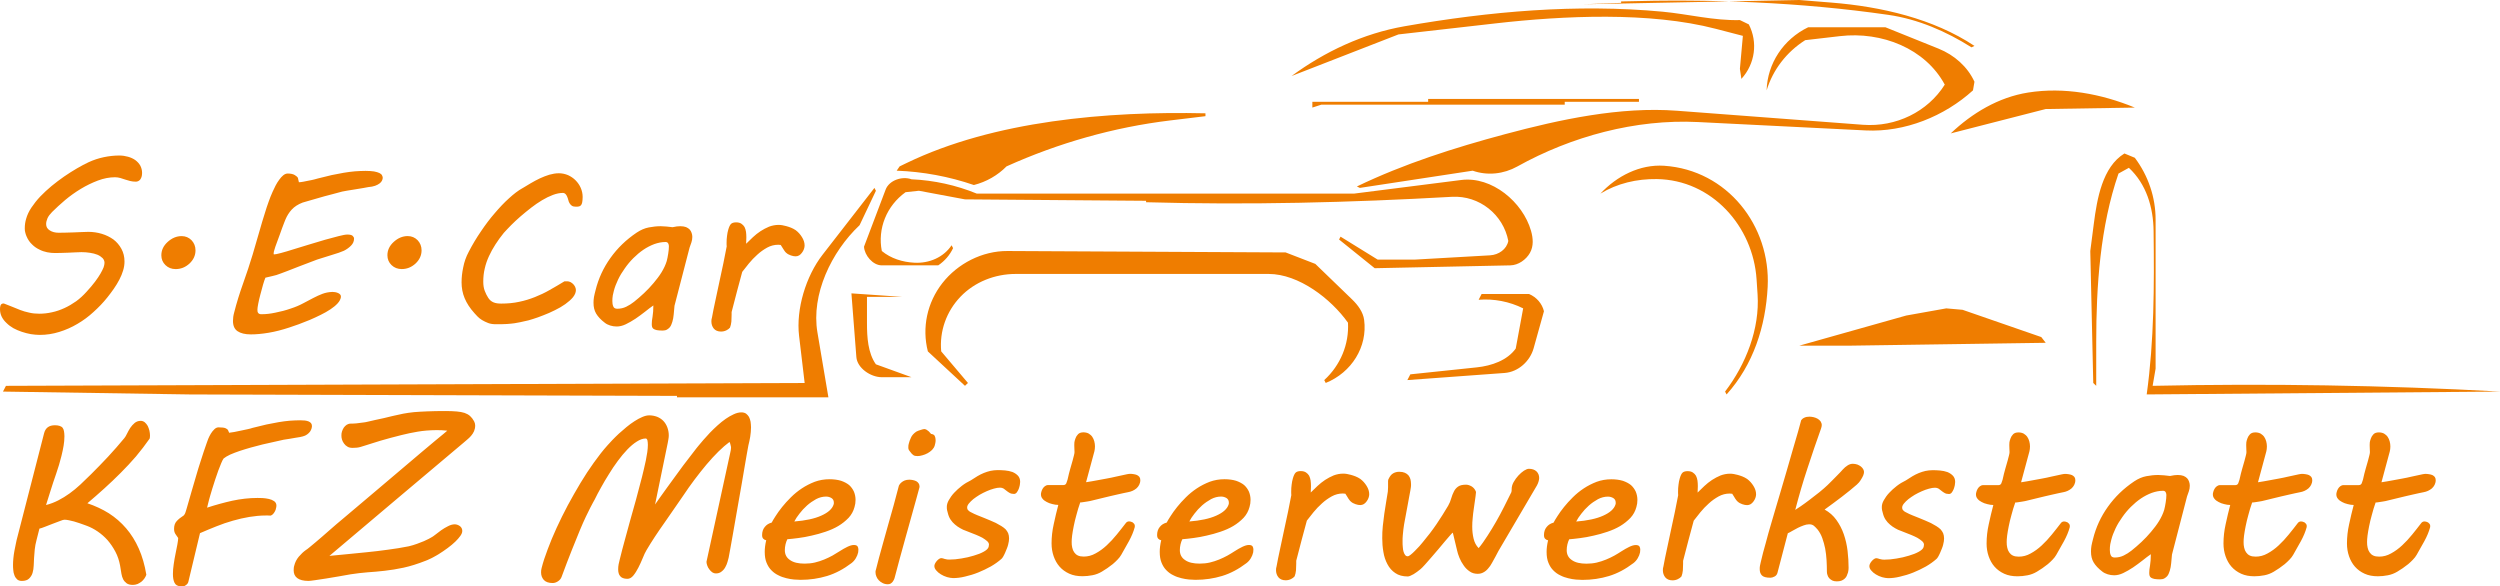<?xml version="1.0" encoding="UTF-8"?> <svg xmlns="http://www.w3.org/2000/svg" id="Ebene_2" data-name="Ebene 2" viewBox="0 0 4150.8 973.42"><defs><style> .cls-1 { fill: #ef7d00; fill-rule: evenodd; } </style></defs><g id="Ebene_1-2" data-name="Ebene 1"><path class="cls-1" d="m2691.6,2.38c148.25-4.33,296.87,1.15,443.54,22.28,49.61,7.15,96.15,27.41,138.17,53.93l4.93-2.38c-68.27-45.33-154.72-65.24-237.27-71.89l-53.58-4.31-359.87,7.14,64.08-2.38v-2.38Zm-1227.5,414.36c-7.32-37.16,8-75.09,39.44-97.64l22.18-2.38,76.42,14.29,300.71,2.38v2.38c169.31,4.84,338.7.59,507.79-8.99,45.68-2.59,85.44,29.78,93.63,73.29-2.69,13.75-15.88,23.04-30.34,23.86l-124.94,7.1h-61.62l-61.62-38.1-2.47,4.76,59.16,47.63,225.23-4.73c13.29-.28,26.21-9.48,32.54-20.77,6.33-11.29,5.28-24.34,1.76-36.65-13.64-47.7-65.02-90.8-115.87-84.33l-178.17,22.65h-626.08c-34.4-14.08-71.12-22.15-108.45-23.81-15.7-5.76-37.17,1.8-42.94,17.04l-35.94,94.89c.79,14.26,14.65,30.96,29.43,30.96h93.82c10.73-7.2,19.25-17.08,24.65-28.58l-2.47-4.76c-13.33,19.98-37.09,30.24-61.64,28.97-19.82-1.01-39.1-6.99-54.21-19.44M2483.3,38.81c112.78-12.82,255.7-19.52,365.36,9.01l45.06,11.72-4.93,54.77,2.47,16.67c22.77-24.94,27.64-60.71,12.32-90.49l-14.79-7.14c-43.37,1.11-85.73-9.93-128.61-13.96-142.63-13.31-287.01-.52-428.3,24.22-68.45,11.99-132.1,41.91-187.48,82.61l177.47-69.06,161.43-18.35m-812.15,237.44c85.8-38.67,177.69-64.92,271.64-76.27l58.65-7.08v-4.76c-162.71-3.72-350.61,12.2-496.19,82.52l-11.57,5.59-4.93,7.14c43.73,1.63,86.94,9.66,128.17,23.81,20.7-5.26,39.48-15.98,54.23-30.96m926.79-102.4v-4.76h123.24v-4.76h-350.01v4.76h-192.26v9.52l14.79-4.76h404.24m791.22,385.79l-130.64-45.25-27.11-2.38-66.55,11.91-177.47,50.01h83.8l325.36-4.76-7.39-9.53m-1934.92,45.25c-13.29-18.8-14.79-45.25-14.79-68.02v-43.91h59.16l-85-5.87,8.21,105.75c1.41,18.15,23.51,33.47,42.34,33.47h49.24l-59.16-21.43m1043.8,14.38c22.86-1.67,42.29-19.6,48.25-40.99l17.14-61.5c-3.1-12.74-12.23-23.33-24.65-28.58h-78.87l-4.93,9.53c25.54-2,51.16,2.95,73.94,14.29l-12.32,66.68c-13.91,19.61-40.07,28.7-64.53,31.26l-110.48,11.6-4.93,9.53,161.38-11.81m-935.34-35.82c-3.13-33.28,8.51-66.27,32-90.79,23.5-24.52,57.12-37.8,91.71-37.8h419.95c49.88,0,103.53,41.21,131.71,80.97,1.93,35.8-12.49,70.62-39.44,95.26l2.47,4.76c43-17.39,69.69-60.08,63.77-104.74-1.73-13.02-10.33-24.61-19.94-33.9l-61.09-59.02-49.29-19.05-461.86-2.37c-42.01-.22-82.66,20.87-108.02,53.23-25.37,32.36-34.24,74.06-24.16,113.46l61.63,57.15,4.93-4.76-44.37-52.39m1917.66-15.64c0-92.91,6.57-191.5,36.97-279.65l17.26-9.53c29.15,27.19,40.53,65.77,41.02,104.81,1.15,90.65,1.02,181.49-11.44,271.45l586.63-4.76c-192.05-10.51-384.46-13.68-576.78-9.52l4.93-28.58v-247.57c0-36.79-12.16-72.7-34.5-102.49l-17.26-7.14c-36.53,22.36-45.46,75.12-50.82,116.58l-5.87,45.36,4.93,219.09,4.93,4.76v-72.79m64.09-389.2c-55.96-22.94-117.35-34.45-177.25-24.95-49.08,7.78-92.86,34.11-128.4,67.82l157.75-40.48,147.9-2.38m-793.68,118.69c91.44,1.31,159.82,78.29,165.67,166.47l1.67,25.17c3.74,56.5-19.14,115.66-53.97,161.19l2.47,4.76c44.54-49.39,64.9-113.2,68.24-178.54,5.2-101.37-67.02-194.06-171.82-201.15-40.41-2.69-78.78,17.16-105.93,46.3,27.91-17.12,60.62-24.67,93.67-24.2m-1626.82,362.36h251.42l-18.23-107.89c-10.6-62.68,22.93-133.53,69.99-177.88l27.11-57.15-2.46-4.76-86.17,111.01c-27.68,35.65-44.18,90.32-38.94,134.59l9.26,78.27-1326.1,4.76-4.93,9.53,310.57,4.76,808.47,2.38v2.38M3055.05,59.98c69.46-8.05,141.54,20.6,173.89,80.53-28.47,45.23-81.18,70.78-135.81,66.66l-308.88-23.31c-94.2-7.11-194.21,14.48-285.23,38.87-84.39,22.61-167.73,49.12-246.16,86.86l4.93,2.38,187.33-28.58c24.49,8.62,51.48,5.62,74.06-6.95,89.77-49.98,196.44-78.97,299.92-73.8l278.54,13.92c64.93,3.24,130.78-23.49,178.14-66.52l2.46-14.29c-11.49-25.06-33.49-44.44-59.69-54.99l-88.2-35.51h-128.17c-41.26,19.95-67.79,60.23-69.02,104.78,10.45-34.25,33.16-63.79,64.09-83.35l57.8-6.7"></path><path class="cls-1" d="m1182.09,527.26c1.51-8.42,3.41-17.95,5.68-28.21,2.09-10.26,4.37-20.51,6.64-31.14,2.28-10.44,4.36-20.7,6.64-30.95,2.09-10.07,3.98-19.42,5.5-27.84-.19-1.1-.19-2.2-.19-3.11v-3.11c0-3.66.19-7.51.76-11.36.38-3.66,1.14-7.14,2.09-10.44,1.32-4.58,2.84-7.69,4.55-9.34,1.7-1.65,4.55-2.56,8.34-2.56s6.45.73,8.73,2.2c2.27,1.47,3.98,3.3,5.31,5.49,1.13,2.38,2.08,5.13,2.46,8.06.38,2.93.57,6.04.57,9.16,0,1.83-.19,3.66-.19,5.68-.19,2.2-.19,3.85-.19,4.95,3.41-3.48,7.21-7.14,11.19-10.81,3.98-3.66,8.15-7.14,12.71-10.07,4.55-2.93,9.29-5.49,14.22-7.51,4.93-1.83,10.24-2.93,15.74-2.93,2.09,0,4.17.18,6.26.55,2.09.37,4.17.91,6.45,1.46,2.46.73,5.12,1.47,7.77,2.56,2.66,1.1,5.31,2.38,7.97,4.21,4.17,3.11,7.58,6.96,10.43,11.54,2.84,4.58,4.36,9.16,4.36,13.92,0,1.83-.38,3.85-1.14,6.04s-1.89,4.03-3.22,5.86c-1.33,1.83-2.85,3.3-4.55,4.4-1.9,1.1-3.8,1.65-5.88,1.65-2.28,0-4.93-.37-7.97-1.47-3.03-1.1-5.69-2.38-7.58-4.21-.95-.73-1.9-1.65-2.85-3.11-.95-1.28-1.89-2.57-2.65-4.03-.76-1.28-1.52-2.56-2.28-3.66s-1.14-2.02-1.52-2.38c-.75,0-1.32-.18-2.08-.18s-1.52-.18-2.09-.18c-6.45,0-12.7,1.65-18.39,4.76-5.88,3.3-11.38,7.14-16.31,11.72-5.12,4.58-9.87,9.53-14.04,14.65-4.17,5.13-7.96,9.89-11,13.92-2.65,9.89-5.5,20.52-8.53,31.69-3.04,11.17-6.07,22.9-9.1,34.99v4.58c0,3.66-.19,7.51-.38,11.17-.38,3.85-1.14,7.14-2.28,10.08-1.52,1.83-3.41,3.3-6.07,4.58-2.65,1.28-5.5,2.01-8.91,2.01-5.31,0-9.3-1.83-11.95-4.95-2.66-3.3-3.98-7.33-3.98-11.91,0-2.02.19-4.21.95-6.41Zm-162.91-44.33c-.57,1.83-1.14,4.21-1.71,7.33-.57,3.3-.76,6.41-.76,9.52,0,3.3.38,6.41,1.52,8.98.95,2.56,3.22,3.85,6.64,3.85,5.31,0,10.24-1.1,14.79-3.3,4.55-2.2,8.91-4.95,13.08-8.24,5.32-4.21,10.81-8.98,16.5-14.29,5.69-5.31,11-10.99,15.93-16.85,4.94-5.86,9.49-11.72,13.28-17.95,3.79-6.23,6.64-12.27,8.53-18.5.95-3.48,1.71-7.51,2.47-12.27.76-4.58,1.14-8.79,1.14-12.46,0-1.46-.38-3.11-1.14-4.58-.76-1.47-2.28-2.38-4.36-2.38-6.26,0-12.52,1.28-18.78,3.48-6.26,2.38-12.32,5.49-18.01,9.34-5.88,4.03-11.38,8.61-16.69,13.92-5.31,5.31-10.05,10.99-14.23,17.04-4.36,6.04-8.15,12.27-11.19,18.68-3.03,6.41-5.5,12.64-7.01,18.68m62.96,55.32c0-3.48.38-7.69,1.33-12.64.76-4.95,1.33-11.17,1.33-18.5-4.18,2.93-8.92,6.41-13.85,10.44-5.12,4.03-10.43,7.88-15.74,11.54-5.5,3.66-11,6.78-16.31,9.34-5.31,2.56-10.43,3.66-14.98,3.66-3.79,0-7.4-.55-10.81-1.65-3.42-1.1-6.45-2.56-8.73-4.4-6.82-5.13-11.56-10.26-14.6-15.39-3.03-5.13-4.36-10.99-4.36-17.95,0-2.93.19-6.23.76-9.52s1.52-6.96,2.65-11.36c4.74-19.23,12.9-37,24.66-53.49s26.17-30.41,43.62-42.13c6.63-4.4,13.27-7.33,20.1-8.61,6.64-1.28,13.28-2.02,19.91-2.02,2.85,0,6.07.18,9.67.55,3.61.37,6.83.73,9.87,1.1,2.84-.55,5.12-.92,7.01-1.28,1.9-.18,3.8-.37,5.88-.37,3.8,0,6.83.55,9.49,1.47,2.46,1.1,4.55,2.38,6.06,4.03,1.52,1.65,2.47,3.48,3.23,5.68s1.14,4.4,1.14,6.59c0,3.3-.57,6.23-1.52,9.16-1.14,2.93-2.09,5.68-3.04,8.61l-25.03,96.53c-.57,5.31-.95,10.07-1.33,14.47s-1.13,8.61-2.27,12.27c-.38,1.1-.95,2.56-1.52,4.21-.57,1.65-1.52,3.3-2.66,4.76-1.32,1.47-2.84,2.75-4.74,3.85-1.89,1.1-4.36,1.65-7.39,1.65-3.99,0-7.21-.37-9.48-.73-2.28-.55-4.18-1.28-5.32-2.01-1.32-.92-2.08-2.02-2.46-3.3-.38-1.28-.57-2.75-.57-4.58m-315.77-70.15c0-6.96.76-15.02,2.66-23.99,1.71-8.98,4.74-17.77,9.29-26.19,6.07-11.72,12.71-22.9,20.29-33.89,7.4-10.99,14.98-21.06,22.95-30.22,7.78-9.16,15.55-17.4,23.52-24.54,7.78-7.14,15.17-12.82,22.38-16.85l-.19.18c4.36-2.57,9.1-5.49,14.03-8.43,4.93-2.93,9.86-5.49,15.17-8.06,5.12-2.38,10.43-4.4,15.74-6.05,5.31-1.46,10.43-2.38,15.74-2.38s10.24,1.1,15.17,3.11c4.74,2.2,8.91,4.95,12.52,8.61,3.6,3.66,6.45,7.69,8.53,12.45,2.09,4.76,3.22,9.89,3.22,15.2,0,3.85-.38,6.78-.76,8.98-.38,2.2-1.14,3.66-2.09,4.76s-2.09,1.83-3.6,2.02c-1.52.37-3.04.37-4.93.37-2.84,0-5.12-.55-6.64-1.65-1.52-1.1-2.84-2.56-3.79-4.21-.95-1.65-1.71-3.48-2.09-5.49-.57-2.02-1.14-3.85-1.9-5.49-.76-1.65-1.52-3.11-2.66-4.21-1.14-1.1-2.47-1.83-4.36-1.83-5.12,0-10.62,1.1-16.5,3.3-5.88,2.2-11.95,5.13-18.02,8.79-6.07,3.66-12.33,7.88-18.4,12.64-6.07,4.76-11.95,9.53-17.45,14.29-5.69,4.95-10.81,9.71-15.55,14.47-4.74,4.76-8.72,9.16-12.14,12.82-5.12,6.23-9.67,12.64-13.84,19.05-4.17,6.41-7.78,13.01-10.81,19.6-3.03,6.59-5.5,13.55-7.02,20.52-1.71,6.96-2.47,14.29-2.47,21.8,0,5.86.76,10.99,2.47,15.39,1.71,4.4,3.6,8.24,5.69,11.36,2.28,3.66,5.31,6.23,8.91,7.69,3.41,1.47,7.78,2.02,12.71,2.02,10.62,0,20.67-.92,29.78-2.93,9.1-1.83,17.83-4.58,26.17-7.88,8.34-3.3,16.5-7.14,24.46-11.72,7.97-4.4,16.12-9.34,24.66-14.47h4.93c1.52,0,3.22.55,4.93,1.28,1.71.92,3.22,2.01,4.55,3.3,1.33,1.46,2.47,2.93,3.22,4.58.76,1.83,1.33,3.48,1.33,5.31,0,4.03-1.71,8.06-4.93,12.09-3.41,4.03-7.59,7.69-12.71,11.36-5.12,3.66-10.81,6.96-17.26,10.07-6.45,3.3-12.9,6.05-19.15,8.43-6.26,2.56-12.14,4.58-17.45,6.23-5.5,1.83-9.86,2.93-13.09,3.48-2.85.73-5.5,1.28-8.16,1.83-2.65.55-5.69,1.1-9.1,1.65-3.6.55-7.78.92-12.71,1.28-4.93.37-11.19.37-18.59.37-4.55,0-8.72-.55-12.52-2.01-3.79-1.47-7.21-3.11-10.24-4.95-3.03-1.83-5.5-3.85-7.59-6.04-2.09-2.01-3.79-3.85-4.93-5.31-7.59-8.43-12.9-16.67-16.31-24.91-3.41-8.06-5.12-17.04-5.12-26.93m-66.38-52.57c0,8.43-3.41,15.75-10.05,21.98-6.83,6.23-14.41,9.16-22.95,9.16-6.64,0-12.33-2.2-16.88-6.59-4.55-4.4-6.83-9.89-6.83-16.3,0-8.43,3.41-15.75,10.43-22.16s14.79-9.71,23.33-9.71c6.45,0,11.95,2.38,16.31,6.78,4.36,4.58,6.64,10.26,6.64,16.85m-313.11,117.04c0-4.21.57-8.79,1.9-13.55,4.17-16.48,9.29-32.79,14.98-48.72,5.69-15.93,11-31.87,15.74-47.62,4.55-15.75,8.53-28.94,11.57-39.75,3.03-10.81,5.88-20.15,8.34-27.84,2.28-7.69,4.55-14.47,6.64-20.15,1.9-5.49,4.17-11.17,6.64-16.67,1.52-3.3,3.03-6.59,4.93-10.26,1.9-3.48,3.79-6.78,6.07-9.71,2.09-2.93,4.36-5.49,6.64-7.33,2.28-1.83,4.74-2.93,7.4-2.93,5.12,0,9.1.92,11.76,2.57,2.65,1.65,4.36,3.11,5.12,4.4l1.71,7.51c1.9,0,4.36-.37,7.4-.91,3.03-.55,6.07-1.1,9.1-1.83,3.03-.55,6.07-1.1,8.72-1.83,2.65-.55,4.55-1.1,6.07-1.65,8.35-2.2,15.93-4.03,23.14-5.68,7.02-1.47,13.65-2.75,20.1-3.85s12.52-1.83,18.4-2.38c5.69-.37,11.57-.73,17.64-.73,5.69,0,10.43.37,14.22.92,3.6.73,6.45,1.47,8.72,2.56,2.09,1.1,3.6,2.2,4.36,3.66.76,1.46,1.33,2.93,1.33,4.4s-.57,3.11-1.33,4.76c-.76,1.65-2.09,3.11-3.98,4.58-1.9,1.47-4.36,2.75-7.4,3.85s-6.83,1.83-11.38,2.2c-1.14.37-3.79.73-7.97,1.47-4.17.73-8.53,1.46-13.28,2.2-4.93.73-9.48,1.46-13.65,2.2-4.36.73-7.4,1.28-8.91,1.65h.19c-.76.18-2.65.73-5.5,1.47-2.84.73-6.26,1.65-10.24,2.75-4.17,1.1-8.53,2.2-13.28,3.48-4.74,1.47-9.48,2.75-14.03,4.03-4.55,1.28-8.91,2.57-12.71,3.66-3.98,1.1-7.21,2.01-9.48,2.75-7.78,2.93-13.84,6.96-18.21,11.72-4.36,4.76-7.77,10.26-10.24,16.12-.57,1.1-1.33,3.11-2.28,5.68-1.14,2.56-2.27,5.68-3.41,8.97s-2.47,6.96-3.79,10.62c-1.52,3.85-2.85,7.51-3.98,10.81-1.33,3.48-2.46,6.59-3.41,9.34-.95,2.93-1.52,4.94-1.9,6.23-.38,1.28-.76,2.38-.76,3.3-.19,1.1-.19,1.83-.19,2.2,0,.73.19,1.1.57,1.1,1.9,0,5.69-.73,11.76-2.38,6.07-1.65,13.09-3.66,21.05-6.23,7.96-2.38,16.69-4.95,25.79-7.88,9.1-2.75,18.02-5.31,26.36-7.88,8.34-2.38,15.93-4.4,22.57-6.04,6.45-1.65,11.19-2.56,14.22-2.56,4.36,0,7.4.73,8.91,2.2,1.52,1.46,2.27,2.93,2.27,4.58,0,4.4-1.71,8.24-4.93,11.54s-7.21,6.23-11.95,8.61c-1.52.73-4.36,1.83-8.53,3.3-4.17,1.47-8.53,2.75-13.28,4.21-4.74,1.46-9.29,2.93-13.46,4.21-4.36,1.46-7.4,2.38-9.29,2.93-12.52,4.76-22.57,8.61-30.34,11.54-7.77,2.93-14.03,5.49-18.77,7.33-4.93,1.83-8.53,3.3-11.19,4.21-2.65,1.1-4.93,1.83-7.21,2.56s-4.55,1.28-7.21,1.83c-2.65.73-6.45,1.47-11,2.56-1.14,2.56-2.46,6.59-3.98,11.72-1.52,5.13-3.03,10.62-4.36,16.12-1.52,5.49-2.66,10.62-3.6,15.39-.95,4.76-1.33,8.06-1.33,9.89,0,2.2.19,3.85.95,4.95.57,1.1,1.33,1.65,2.28,2.02.76.37,1.71.55,2.65.55h2.09c6.07,0,13.28-.73,21.81-2.56,8.54-1.65,17.07-3.85,25.41-6.78,7.97-2.57,14.79-5.5,20.86-8.79,5.88-3.11,11.38-6.04,16.69-8.79,5.31-2.75,10.43-5.13,15.36-6.96,4.93-1.83,10.43-2.93,16.5-3.11,1.14,0,2.65.18,4.36.37,1.71.37,3.41.73,4.93,1.46,1.52.73,2.66,1.46,3.6,2.56.95,1.1,1.33,2.56,1.14,4.21-.57,3.66-2.47,7.14-5.5,10.44-3.22,3.48-7.21,6.78-11.95,9.89-4.93,3.3-10.24,6.23-16.12,9.16-6.07,2.93-12.14,5.86-18.21,8.43-6.26,2.56-12.33,4.94-18.21,7.14-6.07,2.2-11.38,4.03-15.93,5.5-11.76,3.85-22.95,6.78-33.95,8.61-11,1.83-20.86,2.75-29.58,2.75-9.67,0-17.07-1.83-22.19-5.31-5.12-3.48-7.59-9.16-7.59-17.22m-62.2-117.04c0,8.43-3.41,15.75-10.05,21.98-6.83,6.23-14.41,9.16-22.95,9.16-6.64,0-12.33-2.2-16.88-6.59-4.55-4.4-6.83-9.89-6.83-16.3,0-8.43,3.41-15.75,10.43-22.16s14.79-9.71,23.33-9.71c6.45,0,11.95,2.38,16.31,6.78,4.36,4.58,6.64,10.26,6.64,16.85M6.26,503.82c4.17,1.46,8.53,3.3,13.09,5.13,4.55,2.02,9.1,3.85,14.03,5.68,4.74,1.83,9.67,3.3,14.98,4.4,5.31,1.28,10.81,1.83,16.88,1.83,6.83,0,13.84-.73,21.05-2.38,7.02-1.46,13.85-3.85,20.67-6.96,6.83-3.11,13.27-6.96,19.53-11.36,6.07-4.4,11.76-9.71,17.07-15.57,5.69-6.23,10.43-11.72,14.22-16.85,3.79-5.13,6.83-9.52,9.1-13.55,2.28-4.03,3.98-7.33,5.12-10.26.95-2.93,1.52-5.31,1.52-7.51,0-2.93-1.14-5.68-3.22-7.88-2.28-2.2-5.12-4.21-8.72-5.68-3.6-1.47-7.59-2.38-12.14-3.11-4.55-.73-9.29-1.1-14.22-1.1-3.04,0-6.45.18-10.24.37-3.98.18-7.97.37-11.95.55-4.17.18-7.97.37-11.76.37-3.79.18-7.21.18-9.86.18-4.17,0-8.53-.37-13.09-1.28-4.55-.92-8.91-2.38-13.09-4.58-4.36-2.02-8.34-4.76-11.95-8.42-3.79-3.48-6.83-7.88-9.1-13.19-.76-1.65-1.52-3.66-2.09-6.04-.76-2.2-.95-4.76-.95-7.51,0-2.93.19-5.68.57-8.24.38-2.57.95-5.13,1.71-7.69,1.71-6.05,4.55-12.27,8.72-18.5,4.17-6.23,9.1-12.46,14.79-18.5,5.69-5.86,11.95-11.72,18.78-17.4,6.83-5.49,13.65-10.81,20.86-15.75,7.21-4.95,14.22-9.34,21.05-13.37,6.83-4.03,13.27-7.33,19.34-10.26,8.34-3.85,16.69-6.59,25.41-8.43,8.72-1.83,17.26-2.75,25.79-2.75,4.93,0,9.86.73,14.41,2.02,4.55,1.28,8.53,3.11,11.95,5.49,3.41,2.56,6.26,5.49,8.35,9.16,1.9,3.66,3.03,7.69,3.03,12.27,0,2.75-.38,4.95-.95,6.78-.76,1.83-1.52,3.48-2.46,4.58-1.14,1.1-2.28,2.02-3.41,2.38-1.14.55-2.47.73-3.6.73-3.41,0-6.64-.37-9.48-1.1-2.85-.73-5.5-1.47-8.16-2.38-2.65-.91-5.31-1.83-7.96-2.56-2.65-.73-5.69-1.28-8.72-1.28-9.48,0-18.96,1.83-28.64,5.49-9.67,3.66-19.15,8.24-28.26,13.74-9.1,5.49-17.83,11.72-25.98,18.5-8.15,6.96-15.36,13.55-21.81,19.97-3.41,3.48-6.07,6.96-7.59,10.26-1.52,3.48-2.28,6.78-2.28,9.71,0,4.58,1.9,8.06,6.07,10.62,3.98,2.57,8.91,3.85,14.79,3.85,3.41,0,7.21,0,11.57-.18,4.17,0,8.53-.18,13.09-.37,4.55-.18,8.91-.37,13.09-.55,4.17-.18,7.96-.37,11.38-.37,7.78,0,15.36,1.1,22.57,3.3,7.21,2.2,13.46,5.31,19.15,9.34,5.5,4.21,9.86,9.34,13.28,15.57,3.41,6.23,5.12,13.19,5.12,21.07,0,4.95-.76,9.89-2.28,14.84-1.52,5.13-3.6,10.07-6.26,15.2-2.65,5.13-5.69,10.07-9.1,15.02-3.41,4.94-7.02,9.71-10.81,14.47-6.83,8.61-14.6,16.67-22.95,24.18-8.34,7.69-17.26,14.29-26.74,19.78-9.48,5.68-19.53,10.07-30.15,13.37-10.62,3.3-21.43,4.95-32.43,4.95-4.93,0-9.86-.55-14.79-1.28-5.12-.92-10.05-2.2-14.98-3.85-4.93-1.65-9.67-3.66-14.03-6.04-4.36-2.56-8.15-5.31-11.38-8.61-3.41-3.11-6.07-6.59-7.97-10.44-1.9-3.85-2.84-8.06-2.84-12.64,0-2.2.19-4.21.95-6.23.76-2.02,2.47-3.11,5.31-3.11"></path><path class="cls-1" d="m3896.71,902.17c0-10.26,1.14-20.88,3.6-31.87,2.28-10.99,4.94-21.61,7.59-31.87-3.41,0-6.64-.55-10.05-1.47-3.41-.73-6.64-2.01-9.29-3.48-2.85-1.46-5.12-3.11-6.83-5.31-1.9-2.2-2.66-4.58-2.66-7.51,0-1.1.19-2.38.76-4.21.38-1.65,1.14-3.3,2.09-4.95.95-1.65,2.27-3.11,3.79-4.21s3.23-1.83,5.12-1.83h25.42c2.27,0,3.98-.92,4.93-2.93.75-2.01,1.51-4.03,2.08-6.04,1.52-6.96,3.04-13.19,4.55-18.32,1.52-5.13,2.66-9.52,3.8-13.19.94-3.66,1.7-6.59,2.27-8.79.57-2.2.95-4.03.95-5.5s-.19-3.11-.19-4.58c-.19-1.47-.19-3.48-.19-6.04v-1.83c0-.91,0-2.2.19-3.85.19-1.47.76-3.85,1.9-6.78.76-2.2,2.08-4.4,4.17-6.59,1.9-2.02,4.93-3.11,8.91-3.11,3.42,0,6.26.73,8.73,2.02,2.27,1.46,4.36,3.11,5.88,5.31,1.51,2.2,2.65,4.76,3.41,7.51.76,2.93,1.14,5.68,1.14,8.43,0,3.11-.38,5.86-.95,8.24l-13.84,51.29c6.82-1.1,12.89-2.01,18.2-3.11,5.31-.92,10.62-1.83,15.93-2.93,5.69-1.1,10.81-2.01,14.98-3.11,4.18-.92,7.97-1.65,11-2.38,3.04-.73,5.5-1.28,7.59-1.65,2.09-.37,3.79-.73,5.31-.73,1.9,0,3.98.18,6.07.55,2.09.37,3.98.73,5.5,1.47,1.52.73,2.84,1.83,3.98,3.11.95,1.47,1.52,3.11,1.52,5.31,0,2.93-.76,5.68-1.9,7.88-1.14,2.2-2.65,4.21-4.55,5.86-1.9,1.65-4.17,2.93-6.45,4.03-2.46,1.1-4.93,1.83-7.2,2.2-2.09.37-4.75.92-7.97,1.65-3.22.73-6.83,1.65-10.62,2.38-3.79.92-7.78,1.83-11.95,2.75-4.17,1.1-8.34,2.01-12.14,2.93-5.87,1.47-10.81,2.75-14.98,3.66-4.17,1.1-7.58,1.83-10.43,2.2-3.03.55-5.31.92-7.2,1.1-1.9.37-3.23.37-4.37.37-2.46,6.96-4.55,13.92-6.26,20.52-1.89,6.78-3.41,13-4.55,18.87-1.13,5.86-2.08,10.99-2.65,15.57-.57,4.58-.76,8.06-.76,10.62,0,3.3.19,6.59.95,9.52.57,2.93,1.7,5.5,3.22,7.69,1.52,2.2,3.42,4.03,6.07,5.31,2.66,1.28,5.88,1.83,9.86,1.83,6.64,0,13.28-1.65,19.73-5.31,6.44-3.48,12.51-7.88,18.39-13.37,5.88-5.5,11.38-11.36,16.69-17.95,5.31-6.41,10.05-12.64,14.6-18.5,1.52-2.2,3.42-3.3,5.88-3.3.76,0,1.52.18,2.66.37,1.14.37,2.08.73,3.22,1.28.95.73,1.71,1.47,2.47,2.38.76,1.1,1.14,2.2,1.14,3.48,0,1.1-.19,1.83-.19,2.2-2.09,7.69-5.31,15.2-9.49,22.9-4.17,7.69-8.53,15.2-12.89,22.9-1.52,2.75-3.61,5.31-6.07,7.88-2.47,2.56-5.12,5.13-7.97,7.51-3.03,2.38-6.07,4.58-9.1,6.78-3.22,2.2-6.26,4.03-8.91,5.68-4.93,2.93-10.05,4.95-15.74,6.04-5.69,1.1-11.19,1.65-16.5,1.65-8.35,0-15.56-1.28-22-4.21-6.45-2.93-11.76-6.78-16.12-11.72-4.37-4.95-7.59-10.81-9.86-17.4-2.28-6.59-3.42-13.55-3.42-21.25Zm-205.01,0c0-10.26,1.14-20.88,3.6-31.87,2.28-10.99,4.94-21.61,7.59-31.87-3.41,0-6.64-.55-10.05-1.47-3.41-.73-6.64-2.01-9.29-3.48-2.85-1.46-5.12-3.11-6.83-5.31-1.9-2.2-2.66-4.58-2.66-7.51,0-1.1.19-2.38.76-4.21.38-1.65,1.14-3.3,2.09-4.95.95-1.65,2.27-3.11,3.79-4.21s3.23-1.83,5.12-1.83h25.41c2.28,0,3.99-.92,4.94-2.93.75-2.01,1.51-4.03,2.08-6.04,1.52-6.96,3.04-13.19,4.55-18.32,1.52-5.13,2.66-9.52,3.8-13.19.94-3.66,1.7-6.59,2.27-8.79.57-2.2.95-4.03.95-5.5s-.19-3.11-.19-4.58c-.19-1.47-.19-3.48-.19-6.04v-1.83c0-.91,0-2.2.19-3.85.19-1.47.76-3.85,1.9-6.78.76-2.2,2.08-4.4,4.17-6.59,1.9-2.02,4.93-3.11,8.91-3.11,3.42,0,6.26.73,8.73,2.02,2.27,1.46,4.36,3.11,5.88,5.31,1.51,2.2,2.65,4.76,3.41,7.51.76,2.93,1.14,5.68,1.14,8.43,0,3.11-.38,5.86-.95,8.24l-13.85,51.29c6.83-1.1,12.9-2.01,18.21-3.11,5.31-.92,10.62-1.83,15.93-2.93,5.69-1.1,10.81-2.01,14.98-3.11,4.18-.92,7.97-1.65,11-2.38,3.04-.73,5.5-1.28,7.59-1.65,2.09-.37,3.79-.73,5.31-.73,1.9,0,3.98.18,6.07.55,2.08.37,3.98.73,5.5,1.47,1.52.73,2.84,1.83,3.98,3.11.95,1.47,1.52,3.11,1.52,5.31,0,2.93-.76,5.68-1.9,7.88-1.14,2.2-2.65,4.21-4.55,5.86-1.9,1.65-4.17,2.93-6.45,4.03-2.46,1.1-4.93,1.83-7.2,2.2-2.09.37-4.75.92-7.97,1.65-3.22.73-6.83,1.65-10.62,2.38-3.79.92-7.78,1.83-11.95,2.75-4.17,1.1-8.34,2.01-12.14,2.93-5.87,1.47-10.81,2.75-14.98,3.66-4.17,1.1-7.58,1.83-10.43,2.2-3.03.55-5.31.92-7.21,1.1-1.89.37-3.22.37-4.36.37-2.46,6.96-4.55,13.92-6.26,20.52-1.89,6.78-3.41,13-4.55,18.87-1.14,5.86-2.08,10.99-2.65,15.57-.57,4.58-.76,8.06-.76,10.62,0,3.3.19,6.59.95,9.52.57,2.93,1.7,5.5,3.22,7.69,1.52,2.2,3.42,4.03,6.07,5.31,2.66,1.28,5.88,1.83,9.86,1.83,6.64,0,13.28-1.65,19.73-5.31,6.44-3.48,12.51-7.88,18.39-13.37,5.88-5.5,11.38-11.36,16.69-17.95,5.31-6.41,10.05-12.64,14.6-18.5,1.52-2.2,3.42-3.3,5.88-3.3.76,0,1.52.18,2.66.37,1.14.37,2.08.73,3.22,1.28.95.73,1.71,1.47,2.47,2.38.76,1.1,1.13,2.2,1.13,3.48,0,1.1-.18,1.83-.18,2.2-2.09,7.69-5.31,15.2-9.49,22.9-4.17,7.69-8.53,15.2-12.89,22.9-1.52,2.75-3.61,5.31-6.07,7.88-2.47,2.56-5.12,5.13-7.97,7.51-3.03,2.38-6.07,4.58-9.1,6.78-3.22,2.2-6.26,4.03-8.91,5.68-4.93,2.93-10.06,4.95-15.74,6.04-5.69,1.1-11.19,1.65-16.5,1.65-8.35,0-15.56-1.28-22-4.21-6.45-2.93-11.76-6.78-16.12-11.72-4.37-4.95-7.59-10.81-9.87-17.4-2.27-6.59-3.41-13.55-3.41-21.25m-186.23-6.23c-.57,1.83-1.14,4.21-1.71,7.33-.57,3.3-.76,6.41-.76,9.52,0,3.3.38,6.41,1.52,8.98.95,2.56,3.22,3.85,6.64,3.85,5.31,0,10.24-1.1,14.79-3.3,4.55-2.2,8.91-4.95,13.08-8.24,5.31-4.21,10.81-8.98,16.5-14.29,5.69-5.31,11-10.99,15.93-16.85,4.93-5.86,9.49-11.72,13.28-17.95,3.79-6.23,6.64-12.27,8.53-18.5.95-3.48,1.71-7.51,2.47-12.27.76-4.58,1.14-8.79,1.14-12.46,0-1.47-.38-3.11-1.14-4.58-.76-1.47-2.28-2.38-4.36-2.38-6.26,0-12.52,1.28-18.78,3.48-6.26,2.38-12.33,5.49-18.02,9.34-5.87,4.03-11.37,8.61-16.68,13.92-5.31,5.31-10.06,10.99-14.23,17.03-4.36,6.04-8.15,12.27-11.19,18.68-3.03,6.41-5.5,12.64-7.01,18.68m62.96,55.32c0-3.48.38-7.69,1.33-12.64.76-4.95,1.32-11.17,1.32-18.5-4.17,2.93-8.91,6.41-13.84,10.44-5.12,4.03-10.43,7.88-15.74,11.54-5.5,3.66-11,6.78-16.31,9.34-5.31,2.56-10.43,3.66-14.98,3.66-3.8,0-7.4-.55-10.81-1.65-3.42-1.1-6.45-2.56-8.73-4.4-6.82-5.13-11.57-10.26-14.6-15.39-3.03-5.13-4.36-10.99-4.36-17.95,0-2.93.19-6.23.76-9.52.57-3.3,1.51-6.96,2.65-11.36,4.74-19.23,12.9-37,24.66-53.49,11.75-16.49,26.17-30.4,43.62-42.13,6.63-4.4,13.27-7.33,20.1-8.61,6.64-1.28,13.27-2.01,19.91-2.01,2.85,0,6.07.18,9.67.55,3.61.37,6.83.73,9.87,1.1,2.84-.55,5.12-.92,7.01-1.28,1.9-.18,3.8-.37,5.88-.37,3.79,0,6.83.55,9.48,1.47,2.47,1.1,4.56,2.38,6.07,4.03,1.52,1.65,2.47,3.48,3.23,5.68.76,2.2,1.13,4.4,1.13,6.59,0,3.3-.56,6.23-1.51,9.16-1.14,2.93-2.09,5.68-3.04,8.61l-25.03,96.53c-.57,5.31-.95,10.07-1.33,14.47-.38,4.4-1.14,8.61-2.27,12.27-.38,1.1-.95,2.56-1.52,4.21s-1.52,3.3-2.66,4.76c-1.32,1.47-2.84,2.75-4.74,3.85-1.89,1.1-4.36,1.65-7.39,1.65-3.99,0-7.21-.37-9.49-.73-2.27-.55-4.17-1.28-5.31-2.01-1.32-.92-2.08-2.01-2.46-3.3-.38-1.28-.57-2.75-.57-4.58m-270.06-49.09c0-10.26,1.14-20.88,3.6-31.87,2.28-10.99,4.93-21.61,7.59-31.87-3.42,0-6.64-.55-10.05-1.47-3.42-.73-6.64-2.01-9.3-3.48-2.84-1.46-5.12-3.11-6.82-5.31-1.9-2.2-2.66-4.58-2.66-7.51,0-1.1.19-2.38.76-4.21.38-1.65,1.14-3.3,2.09-4.95.94-1.65,2.27-3.11,3.79-4.21,1.52-1.1,3.22-1.83,5.12-1.83h25.41c2.28,0,3.99-.92,4.93-2.93.76-2.01,1.52-4.03,2.09-6.04,1.52-6.96,3.03-13.19,4.55-18.32,1.52-5.13,2.66-9.52,3.79-13.19.95-3.66,1.71-6.59,2.28-8.79s.95-4.03.95-5.5-.19-3.11-.19-4.58c-.19-1.47-.19-3.48-.19-6.04v-1.83c0-.91,0-2.2.19-3.85.19-1.47.76-3.85,1.9-6.78.75-2.2,2.08-4.4,4.17-6.59,1.89-2.02,4.93-3.11,8.91-3.11,3.41,0,6.26.73,8.73,2.02,2.27,1.46,4.36,3.11,5.87,5.31,1.52,2.2,2.66,4.76,3.42,7.51.76,2.93,1.14,5.68,1.14,8.43,0,3.11-.38,5.86-.95,8.24l-13.85,51.29c6.83-1.1,12.9-2.01,18.21-3.11,5.31-.92,10.62-1.83,15.93-2.93,5.69-1.1,10.81-2.01,14.98-3.11,4.17-.92,7.97-1.65,11-2.38,3.04-.73,5.5-1.28,7.59-1.65,2.08-.37,3.79-.73,5.31-.73,1.89,0,3.98.18,6.07.55,2.08.37,3.98.73,5.5,1.47,1.51.73,2.84,1.83,3.98,3.11.95,1.47,1.52,3.11,1.52,5.31,0,2.93-.76,5.68-1.9,7.88-1.14,2.2-2.66,4.21-4.55,5.86-1.9,1.65-4.17,2.93-6.45,4.03-2.47,1.1-4.93,1.83-7.21,2.2-2.08.37-4.74.92-7.96,1.65-3.23.73-6.83,1.65-10.62,2.38-3.8.92-7.78,1.83-11.95,2.75-4.17,1.1-8.34,2.01-12.14,2.93-5.88,1.47-10.81,2.75-14.98,3.66-4.17,1.1-7.59,1.83-10.43,2.2-3.03.55-5.31.92-7.21,1.1-1.89.37-3.22.37-4.36.37-2.46,6.96-4.55,13.92-6.26,20.52-1.89,6.78-3.41,13-4.55,18.87-1.14,5.86-2.09,10.99-2.65,15.57-.57,4.58-.76,8.06-.76,10.62,0,3.3.19,6.59.95,9.52.56,2.93,1.7,5.5,3.22,7.69,1.52,2.2,3.41,4.03,6.07,5.31,2.65,1.28,5.88,1.83,9.86,1.83,6.64,0,13.28-1.65,19.72-5.31,6.45-3.48,12.52-7.88,18.4-13.37,5.88-5.5,11.38-11.36,16.69-17.95,5.31-6.41,10.05-12.64,14.6-18.5,1.52-2.2,3.42-3.3,5.88-3.3.76,0,1.52.18,2.66.37,1.13.37,2.08.73,3.22,1.28.95.73,1.71,1.47,2.47,2.38.75,1.1,1.13,2.2,1.13,3.48,0,1.1-.19,1.83-.19,2.2-2.08,7.69-5.31,15.2-9.48,22.9-4.17,7.69-8.53,15.2-12.9,22.9-1.51,2.75-3.6,5.31-6.06,7.88-2.47,2.56-5.12,5.13-7.97,7.51-3.03,2.38-6.07,4.58-9.1,6.78-3.23,2.2-6.26,4.03-8.92,5.68-4.93,2.93-10.05,4.95-15.74,6.04-5.69,1.1-11.19,1.65-16.5,1.65-8.34,0-15.55-1.28-22-4.21-6.44-2.93-11.75-6.78-16.12-11.72-4.36-4.95-7.58-10.81-9.86-17.4-2.27-6.59-3.41-13.55-3.41-21.25m-183.2,24.54c.95,0,1.89.18,2.65.37.76.37,1.71.55,2.85.92.95.37,2.08.55,3.41.73,1.14.37,2.85.37,4.93.37,5.88,0,12.52-.55,19.73-1.83,7.2-1.1,14.22-2.75,20.67-4.76,6.45-1.83,11.95-4.03,16.5-6.59,4.55-2.56,7.2-5.13,7.96-7.88.38-1.47.57-2.75.57-3.85,0-2.01-1.14-4.03-3.22-5.86-2.09-1.83-4.74-3.66-7.78-5.5-3.22-1.65-6.64-3.3-10.24-4.76-3.79-1.47-7.21-2.75-10.24-4.03l-6.45-2.56c-3.41-1.1-6.64-2.56-9.67-4.4-3.22-1.83-6.26-3.85-8.91-6.23-2.66-2.2-5.12-4.94-7.21-8.06s-3.6-6.78-4.55-10.81c-.57-1.65-.95-3.3-1.33-5.13-.38-1.65-.38-3.48-.38-5.49,0-3.11.95-6.78,3.23-10.81,2.27-4.03,5.12-8.24,8.91-12.27,3.79-4.03,7.96-7.88,12.71-11.54,4.74-3.66,9.67-6.59,14.98-9.16,3.79-2.57,7.39-4.76,11-6.96,3.41-2.01,7.01-3.85,10.62-5.31,3.6-1.47,7.2-2.56,11-3.48,3.79-.73,7.77-1.28,11.94-1.28,3.8,0,7.78.18,12.33.55,4.36.37,8.35,1.28,12.14,2.56,3.6,1.47,6.64,3.48,9.1,6.04,2.47,2.57,3.8,6.04,3.8,10.44,0,1.47-.19,3.11-.57,5.31-.38,2.2-1.14,4.4-1.9,6.59-.95,2.2-2.09,4.21-3.22,5.68-1.33,1.65-2.85,2.38-4.56,2.38-3.03,0-5.31-.55-7.2-1.65-1.9-1.1-3.61-2.2-5.12-3.48-1.52-1.28-3.23-2.56-4.74-3.66-1.71-1.1-3.8-1.65-6.07-1.65-3.04,0-6.45.55-10.24,1.65-3.8,1.1-7.78,2.38-11.76,4.21-4.17,1.83-8.16,3.85-11.95,6.04-3.79,2.38-7.4,4.76-10.43,7.14-3.03,2.56-5.5,4.95-7.4,7.33-1.89,2.38-2.84,4.58-2.84,6.41,0,2.2.57,3.85,2.08,5.13,1.33,1.46,3.04,2.56,5.31,3.48,2.66,1.47,5.88,2.93,9.49,4.4,3.6,1.47,7.2,2.93,11,4.4,3.6,1.47,7.2,2.93,10.62,4.4,3.41,1.47,6.45,2.93,9.1,4.03,3.41,1.83,6.45,3.48,9.1,5.13,2.66,1.65,5.12,3.48,7.02,5.31,1.9,2.01,3.22,4.21,4.36,6.59.95,2.56,1.52,5.31,1.52,8.61,0,1.65-.19,3.3-.38,4.76-.38,1.65-.76,3.48-1.14,5.5-.38,1.83-1.14,4.03-2.08,6.41-.95,2.56-1.9,4.95-3.04,7.33-1.14,2.38-2.08,4.58-3.22,6.41-1.14,1.83-2.09,3.11-2.85,3.66-4.93,4.4-10.81,8.61-17.44,12.46-6.83,3.85-13.85,7.14-21.06,10.07-7.2,2.93-14.6,5.13-21.81,6.78-7.2,1.83-13.84,2.56-19.91,2.56-3.03,0-6.45-.73-10.05-1.65-3.79-1.1-7.21-2.75-10.24-4.58-3.03-1.83-5.69-4.03-7.78-6.59-2.08-2.38-3.03-4.76-3.03-7.33,0-1.1.38-2.56,1.14-4.03.76-1.47,1.7-2.93,2.84-4.21,1.14-1.28,2.28-2.38,3.61-3.3,1.32-.92,2.65-1.47,3.79-1.47m-112.08-56.23c-2.66,0-5.5.73-8.54,1.83-3.22,1.1-6.45,2.56-9.48,4.03-3.22,1.65-6.26,3.3-9.1,4.95-3.04,1.83-5.5,3.11-7.59,4.03l-17.26,65.94c-.76,2.56-2.27,4.58-4.74,5.86-2.65,1.47-4.93,2.01-7.02,2.01-6.82,0-11.56-1.28-14.03-3.85-2.47-2.56-3.6-6.04-3.6-10.44,0-1.83,0-3.66.38-5.49.38-1.83.75-3.85,1.32-6.04l.76-3.11c.76-3.3,1.71-7.33,3.04-12.46,1.32-4.95,2.84-10.26,4.36-15.75,1.52-5.5,3.03-11.17,4.55-16.85,1.52-5.68,3.03-10.99,4.55-15.75,1.33-4.58,3.42-11.54,6.07-20.7,2.66-9.16,5.69-19.42,9.1-30.77,3.42-11.36,6.83-23.08,10.43-35.53,3.61-12.46,7.02-24.18,10.25-35.54,3.22-11.17,6.06-21.06,8.72-29.86,2.46-8.79,4.17-15.2,5.31-19.42,1.14-1.65,2.84-3.11,5.31-4.21,2.28-1.1,5.12-1.65,8.53-1.65,2.28,0,4.55.37,7.02.92,2.28.55,4.55,1.46,6.45,2.56,1.89,1.1,3.6,2.56,4.93,4.4,1.14,1.83,1.9,3.85,1.9,6.04,0,1.65-.38,3.48-1.14,5.68-7.59,21.25-15.17,43.41-22.57,66.12-7.59,22.71-14.22,45.79-20.29,69.05,1.51-.92,4.55-2.93,9.1-6.04,4.36-2.93,9.29-6.59,14.6-10.62,5.31-4.03,10.81-8.24,16.31-12.64,5.31-4.4,9.86-8.24,13.66-11.91,2.46-2.38,4.93-4.95,7.58-7.51,2.66-2.57,5.12-5.13,7.4-7.51,2.28-2.38,4.36-4.58,6.26-6.41,1.71-1.83,3.03-3.48,4.17-4.58,2.28-2.57,4.93-4.76,7.78-6.59,2.84-1.83,5.69-2.75,8.72-2.75,2.66,0,5.31.55,7.59,1.28,2.27.92,4.17,2.01,5.88,3.3,1.51,1.28,2.84,2.75,3.79,4.4.76,1.65,1.33,3.11,1.33,4.58,0,1.83-.57,3.85-1.33,5.86-.95,2.2-2.09,4.21-3.23,6.04-1.13,2.01-2.46,3.85-3.79,5.49-1.52,1.65-2.65,2.93-3.6,3.66-3.42,2.93-7.4,6.23-11.57,9.71-4.36,3.48-8.91,6.96-13.47,10.62-4.74,3.66-9.48,7.14-14.41,10.81-4.93,3.66-9.48,6.96-14.03,10.26,7.96,4.4,14.41,10.07,19.53,17.22,5.12,7.14,9.29,15.02,12.33,23.81,3.03,8.79,5.12,17.95,6.26,27.48,1.13,9.71,1.7,19.05,1.7,28.21,0,.73-.19,2.01-.19,3.48-.19,1.47-.38,2.93-.75,4.21-.76,2.2-1.52,4.21-2.28,6.04-.95,1.83-2.09,3.3-3.6,4.58-1.52,1.28-3.23,2.38-5.31,3.11-2.09.73-4.56,1.1-7.59,1.1s-5.5-.55-7.4-1.47c-2.08-1.1-3.79-2.38-5.12-3.85-1.32-1.47-2.27-3.3-2.84-5.31-.76-1.83-.95-3.85-.95-5.86,0-6.04-.19-12.27-.57-18.87-.38-6.59-1.14-12.82-2.27-19.05-1.14-6.04-2.85-11.72-4.75-17.22-1.89-5.5-4.55-10.07-7.58-14.1-2.28-2.75-4.55-4.95-6.45-6.59-1.9-1.46-4.36-2.38-7.02-2.38h-1.51m-241.24,69.79c1.52-8.43,3.42-17.95,5.69-28.21,2.09-10.26,4.36-20.51,6.64-31.14,2.28-10.44,4.36-20.7,6.64-30.96,2.08-10.07,3.98-19.41,5.5-27.84-.19-1.1-.19-2.2-.19-3.11v-3.11c0-3.66.19-7.51.76-11.36.38-3.66,1.13-7.14,2.08-10.44,1.33-4.58,2.85-7.69,4.55-9.34,1.71-1.65,4.56-2.56,8.35-2.56s6.45.73,8.72,2.2c2.28,1.47,3.98,3.3,5.31,5.5,1.14,2.38,2.09,5.13,2.47,8.06.38,2.93.57,6.04.57,9.16,0,1.83-.19,3.66-.19,5.68-.19,2.2-.19,3.85-.19,4.95,3.41-3.48,7.2-7.14,11.19-10.81,3.98-3.66,8.15-7.14,12.7-10.07s9.3-5.49,14.23-7.51c4.93-1.83,10.24-2.93,15.74-2.93,2.08,0,4.17.18,6.26.55,2.08.37,4.17.92,6.44,1.46,2.47.73,5.12,1.47,7.78,2.57,2.65,1.1,5.31,2.38,7.97,4.21,4.17,3.11,7.58,6.96,10.43,11.54,2.84,4.58,4.36,9.16,4.36,13.92,0,1.83-.38,3.85-1.14,6.04s-1.9,4.03-3.22,5.86c-1.33,1.83-2.85,3.3-4.56,4.4-1.89,1.1-3.79,1.65-5.87,1.65-2.28,0-4.94-.37-7.97-1.47-3.03-1.1-5.69-2.38-7.59-4.21-.94-.73-1.89-1.65-2.84-3.11-.95-1.28-1.9-2.56-2.66-4.03-.75-1.28-1.51-2.56-2.27-3.66s-1.14-2.01-1.52-2.38c-.76,0-1.33-.18-2.09-.18s-1.51-.18-2.08-.18c-6.45,0-12.71,1.65-18.4,4.76-5.88,3.3-11.38,7.14-16.31,11.72-5.12,4.58-9.86,9.52-14.03,14.65-4.17,5.13-7.97,9.89-11,13.92-2.66,9.89-5.5,20.51-8.53,31.69-3.04,11.17-6.07,22.9-9.11,34.98v4.58c0,3.66-.19,7.51-.38,11.17-.38,3.85-1.14,7.14-2.27,10.07-1.52,1.83-3.42,3.3-6.07,4.58-2.66,1.28-5.5,2.01-8.92,2.01-5.31,0-9.29-1.83-11.94-4.95-2.66-3.3-3.99-7.33-3.99-11.91,0-2.01.19-4.21.95-6.41m-79.65-102.57c.19-.55.38-1.1.38-1.65v-1.65c0-3.3-1.33-5.68-3.79-7.33-2.66-1.65-5.69-2.56-9.11-2.56-5.69,0-11.19,1.46-16.5,4.21-5.31,2.93-10.43,6.41-15.17,10.62-4.74,4.21-8.91,8.79-12.52,13.55-3.79,4.76-6.63,9.16-8.53,13,9.1-.73,17.45-1.83,25.03-3.48,7.59-1.65,14.04-3.66,19.73-6.23,5.69-2.56,10.24-5.31,13.65-8.43,3.42-3.11,5.69-6.41,6.83-10.07m-118.72,50.74c0-5.13,1.33-9.71,4.36-13.37,2.85-3.66,6.64-6.04,11.57-7.33,1.33-2.57,3.41-6.23,6.45-10.81,2.84-4.58,6.45-9.53,10.81-15.02,4.17-5.31,9.1-10.62,14.6-16.12s11.57-10.44,18.21-14.84c6.64-4.4,13.84-8.06,21.43-10.99,7.58-2.75,15.74-4.21,24.46-4.21,7.21,0,13.66.92,19.16,2.56,5.31,1.83,9.86,4.21,13.46,7.14,3.42,3.11,6.07,6.78,7.97,10.99,1.7,4.21,2.65,8.79,2.65,13.55,0,4.21-.57,8.24-1.7,11.91-1.9,6.96-5.12,12.82-9.87,17.95-4.93,5.13-10.62,9.71-17.06,13.56-6.45,3.85-13.66,6.96-21.25,9.52-7.58,2.56-15.36,4.76-22.94,6.41-7.59,1.83-14.98,3.11-22,4.03-7.21.92-13.28,1.65-18.4,2.01-1.14,2.2-2.27,5.13-3.03,8.43-.76,3.3-1.14,6.59-1.14,9.71,0,7.14,2.84,12.64,8.72,16.49,5.69,4.03,13.85,5.86,24.09,5.86,5.88,0,11.57-.55,17.07-1.83,5.31-1.28,10.43-2.93,15.36-4.95,4.93-2.01,9.48-4.21,13.84-6.59,4.18-2.38,8.16-4.76,11.76-7.14,4.55-2.93,8.73-5.31,12.9-7.33,4.17-2.01,7.77-3.11,11-3.11,3.03,0,5.12.92,6.07,2.38.75,1.47,1.32,3.11,1.32,4.76,0,1.1-.19,2.01-.19,2.93s-.19,1.65-.19,2.2c-.75,3.3-1.89,6.41-3.79,9.52-1.89,3.3-4.36,6.04-7.21,8.24-13.27,10.07-26.74,17.22-40.58,21.43-13.84,4.21-28.64,6.41-44.19,6.41-3.03,0-6.64-.18-10.81-.55-4.17-.37-8.34-1.1-12.7-2.2-4.56-1.1-8.92-2.56-13.09-4.76-4.36-2.01-8.16-4.76-11.57-8.24-3.41-3.3-6.07-7.51-8.15-12.64-2.09-4.95-3.04-10.99-3.04-18.13,0-5.68.76-12.09,2.47-19.23-1.71-.18-3.23-.92-4.74-2.38-1.52-1.47-2.09-3.48-2.09-6.23m-258.11-93.05c2.27-4.76,4.74-7.88,7.77-9.52,2.85-1.65,6.26-2.57,10.05-2.57s6.64.55,9.3,1.65c2.46,1.1,4.55,2.56,6.07,4.4,1.51,1.83,2.46,4.03,3.22,6.41.57,2.56.95,5.13.95,7.88v2.56c0,.73-.19,1.65-.19,2.38-.19,1.1-.57,3.11-.95,6.04-.57,2.93-1.14,6.23-1.9,10.07-.75,4.03-1.51,8.06-2.27,12.46-.76,4.4-1.52,8.43-2.28,12.27-.76,4.03-1.32,7.33-1.89,10.26s-.95,4.95-1.14,6.04c-.38,1.28-.57,3.11-.95,5.31-.38,2.38-.76,5.13-1.14,8.06-.38,2.93-.76,6.23-.95,9.52-.38,3.48-.38,6.96-.38,10.26s0,6.59.38,9.52c.19,2.93.57,5.68,1.33,7.88s1.52,4.03,2.66,5.31c1.13,1.47,2.46,2.01,4.17,2.01,1.14,0,2.65-.73,4.93-2.56,2.28-1.83,4.55-3.85,7.02-6.41,2.46-2.38,4.93-4.95,7.39-7.69,2.28-2.75,4.36-5.13,5.88-6.96,8.16-9.71,15.74-19.6,22.57-29.67,6.83-10.07,13.28-20.33,19.34-30.59,2.28-4.03,3.99-8.06,5.12-12.27,1.14-4.03,2.66-7.88,4.37-11.17,1.51-3.3,3.79-6.04,6.82-8.24,3.04-2.2,7.4-3.3,13.47-3.3,3.03,0,6.26,1.1,9.67,3.11,3.23,2.2,5.5,5.13,6.83,8.97-.38,4.58-.95,9.16-1.71,13.92-.76,4.76-1.52,9.71-2.08,14.65-.76,4.95-1.33,9.89-1.71,14.65-.57,4.95-.76,9.71-.76,14.29,0,7.33.76,13.92,2.28,20.15,1.51,6.23,4.17,11.36,8.34,15.57,4.93-5.86,9.67-12.64,14.6-20.33,4.93-7.51,9.68-15.39,14.42-23.63,4.55-8.06,9.1-16.3,13.27-24.73,4.17-8.43,8.16-16.3,11.95-23.99.19-.55.38-1.1.38-1.65s.19-1.1.19-1.83v-1.65c0-3.66.95-7.69,3.22-11.72,2.28-4.03,4.93-7.69,7.97-10.99,3.03-3.3,6.07-5.86,9.29-8.06,3.23-2.01,5.88-3.11,8.16-3.11,5.31,0,9.48,1.46,12.51,4.21,3.04,2.93,4.55,6.59,4.55,11.17,0,1.46-.37,3.3-.94,5.49-.57,2.2-1.52,4.4-2.66,6.59l-63.91,108.8-4.74,8.98c-2.09,3.85-4.17,7.51-6.07,10.99-1.9,3.66-4.17,6.78-6.45,9.34-2.27,2.75-4.93,4.95-7.77,6.41-2.85,1.65-6.07,2.38-9.68,2.38-4.93,0-9.48-1.28-13.27-4.03-3.79-2.56-7.21-5.86-9.86-9.89-2.85-3.85-5.12-8.06-7.02-12.64-1.9-4.58-3.22-8.79-3.98-12.46l-7.02-29.31c-.38,0-1.71,1.28-3.98,3.85-2.28,2.56-5.12,5.86-8.54,9.89-3.41,4.03-7.2,8.61-11.19,13.37-4.17,4.76-8.15,9.52-11.94,13.92-3.8,4.4-7.4,8.43-10.62,12.09-3.23,3.66-5.69,6.04-7.4,7.51-1.9,1.47-3.79,2.93-5.69,4.4-1.9,1.47-3.79,2.75-5.69,3.85-1.9,1.1-3.79,2.01-5.5,2.75-1.71.73-3.03,1.1-4.17,1.1-8.35,0-15.36-1.83-20.86-5.68-5.5-3.66-9.86-8.61-13.09-14.84-3.22-6.04-5.5-12.82-6.64-20.33-1.32-7.51-1.89-15.02-1.89-22.71,0-6.59.19-13.37.95-20.33.75-6.78,1.51-13.56,2.46-20.15.95-6.59,1.9-13.19,3.04-19.42,1.13-6.23,2.08-11.91,2.84-17.4,0-.92.19-2.01.19-3.3s.19-2.57.19-4.03v-10.07c0-1.65.38-2.75.76-3.48m-185.86,144.88c1.52-8.43,3.42-17.95,5.69-28.21,2.09-10.26,4.36-20.51,6.64-31.14,2.27-10.44,4.36-20.7,6.64-30.96,2.08-10.07,3.98-19.41,5.5-27.84-.19-1.1-.19-2.2-.19-3.11v-3.11c0-3.66.19-7.51.76-11.36.37-3.66,1.13-7.14,2.08-10.44,1.33-4.58,2.85-7.69,4.55-9.34,1.71-1.65,4.55-2.56,8.35-2.56,3.6,0,6.45.73,8.72,2.2,2.28,1.47,3.98,3.3,5.31,5.5,1.14,2.38,2.09,5.13,2.47,8.06.38,2.93.57,6.04.57,9.16,0,1.83-.19,3.66-.19,5.68-.19,2.2-.19,3.85-.19,4.95,3.41-3.48,7.2-7.14,11.19-10.81,3.98-3.66,8.15-7.14,12.7-10.07,4.55-2.93,9.3-5.49,14.23-7.51,4.93-1.83,10.24-2.93,15.74-2.93,2.08,0,4.17.18,6.26.55,2.08.37,4.17.92,6.44,1.46,2.47.73,5.12,1.47,7.78,2.57,2.65,1.1,5.31,2.38,7.96,4.21,4.18,3.11,7.59,6.96,10.44,11.54,2.84,4.58,4.36,9.16,4.36,13.92,0,1.83-.38,3.85-1.14,6.04s-1.9,4.03-3.22,5.86c-1.33,1.83-2.85,3.3-4.56,4.4-1.89,1.1-3.79,1.65-5.88,1.65-2.27,0-4.93-.37-7.96-1.47-3.04-1.1-5.69-2.38-7.59-4.21-.95-.73-1.89-1.65-2.84-3.11-.95-1.28-1.9-2.56-2.66-4.03-.76-1.28-1.51-2.56-2.27-3.66s-1.14-2.01-1.52-2.38c-.76,0-1.33-.18-2.09-.18s-1.51-.18-2.08-.18c-6.45,0-12.71,1.65-18.4,4.76-5.88,3.3-11.38,7.14-16.31,11.72-5.12,4.58-9.86,9.52-14.03,14.65-4.17,5.13-7.97,9.89-11,13.92-2.66,9.89-5.5,20.51-8.54,31.69-3.03,11.17-6.06,22.9-9.1,34.98v4.58c0,3.66-.19,7.51-.38,11.17-.38,3.85-1.14,7.14-2.27,10.07-1.52,1.83-3.42,3.3-6.07,4.58-2.66,1.28-5.5,2.01-8.92,2.01-5.31,0-9.29-1.83-11.94-4.95-2.66-3.3-3.99-7.33-3.99-11.91,0-2.01.19-4.21.95-6.41m-79.65-102.57c.19-.55.38-1.1.38-1.65v-1.65c0-3.3-1.33-5.68-3.79-7.33-2.66-1.65-5.69-2.56-9.11-2.56-5.69,0-11.19,1.46-16.5,4.21-5.31,2.93-10.43,6.41-15.17,10.62-4.74,4.21-8.91,8.79-12.52,13.55-3.79,4.76-6.63,9.16-8.53,13,9.1-.73,17.45-1.83,25.03-3.48,7.59-1.65,14.04-3.66,19.73-6.23,5.69-2.56,10.24-5.31,13.65-8.43,3.42-3.11,5.69-6.41,6.83-10.07m-118.72,50.74c0-5.13,1.33-9.71,4.36-13.37,2.85-3.66,6.64-6.04,11.57-7.33,1.33-2.57,3.41-6.23,6.45-10.81,2.84-4.58,6.45-9.53,10.81-15.02,4.17-5.31,9.1-10.62,14.6-16.12s11.57-10.44,18.21-14.84c6.63-4.4,13.84-8.06,21.43-10.99,7.58-2.75,15.74-4.21,24.46-4.21,7.21,0,13.66.92,19.16,2.56,5.31,1.83,9.86,4.21,13.46,7.14,3.42,3.11,6.07,6.78,7.97,10.99,1.7,4.21,2.65,8.79,2.65,13.55,0,4.21-.57,8.24-1.71,11.91-1.89,6.96-5.12,12.82-9.86,17.95-4.93,5.13-10.62,9.71-17.07,13.56-6.44,3.85-13.65,6.96-21.24,9.52-7.58,2.56-15.36,4.76-22.94,6.41-7.59,1.83-14.99,3.11-22,4.03-7.21.92-13.28,1.65-18.4,2.01-1.14,2.2-2.27,5.13-3.03,8.43-.76,3.3-1.14,6.59-1.14,9.71,0,7.14,2.84,12.64,8.72,16.49,5.69,4.03,13.85,5.86,24.09,5.86,5.88,0,11.57-.55,17.07-1.83,5.31-1.28,10.43-2.93,15.36-4.95,4.93-2.01,9.48-4.21,13.84-6.59,4.18-2.38,8.16-4.76,11.76-7.14,4.55-2.93,8.72-5.31,12.9-7.33,4.17-2.01,7.77-3.11,11-3.11,3.03,0,5.12.92,6.07,2.38.75,1.47,1.32,3.11,1.32,4.76,0,1.1-.19,2.01-.19,2.93s-.19,1.65-.19,2.2c-.75,3.3-1.89,6.41-3.79,9.52-1.9,3.3-4.36,6.04-7.21,8.24-13.27,10.07-26.74,17.22-40.58,21.43-13.85,4.21-28.64,6.41-44.19,6.41-3.03,0-6.64-.18-10.81-.55-4.17-.37-8.34-1.1-12.71-2.2-4.55-1.1-8.91-2.56-13.08-4.76-4.36-2.01-8.16-4.76-11.57-8.24-3.41-3.3-6.07-7.51-8.15-12.64-2.09-4.95-3.04-10.99-3.04-18.13,0-5.68.76-12.09,2.47-19.23-1.71-.18-3.23-.92-4.74-2.38-1.52-1.47-2.09-3.48-2.09-6.23m-175.24,13.74c0-10.26,1.14-20.88,3.61-31.87,2.27-10.99,4.93-21.61,7.58-31.87-3.41,0-6.63-.55-10.05-1.47-3.41-.73-6.64-2.01-9.29-3.48-2.85-1.46-5.12-3.11-6.83-5.31-1.9-2.2-2.65-4.58-2.65-7.51,0-1.1.19-2.38.75-4.21.38-1.65,1.14-3.3,2.09-4.95.95-1.65,2.28-3.11,3.79-4.21,1.52-1.1,3.23-1.83,5.12-1.83h25.42c2.27,0,3.98-.92,4.93-2.93.76-2.01,1.52-4.03,2.08-6.04,1.52-6.96,3.04-13.19,4.56-18.32,1.51-5.13,2.65-9.52,3.79-13.19.95-3.66,1.71-6.59,2.27-8.79.57-2.2.95-4.03.95-5.5s-.19-3.11-.19-4.58c-.19-1.47-.19-3.48-.19-6.04v-1.83c0-.91,0-2.2.19-3.85.19-1.47.76-3.85,1.9-6.78.76-2.2,2.09-4.4,4.17-6.59,1.9-2.02,4.93-3.11,8.92-3.11,3.41,0,6.25.73,8.72,2.02,2.28,1.46,4.36,3.11,5.88,5.31,1.52,2.2,2.65,4.76,3.41,7.51.76,2.93,1.14,5.68,1.14,8.43,0,3.11-.38,5.86-.95,8.24l-13.84,51.29c6.82-1.1,12.89-2.01,18.2-3.11,5.31-.92,10.62-1.83,15.93-2.93,5.69-1.1,10.81-2.01,14.99-3.11,4.17-.92,7.96-1.65,11-2.38,3.03-.73,5.5-1.28,7.58-1.65,2.09-.37,3.8-.73,5.31-.73,1.9,0,3.98.18,6.07.55,2.09.37,3.98.73,5.5,1.47,1.52.73,2.85,1.83,3.98,3.11.95,1.47,1.52,3.11,1.52,5.31,0,2.93-.76,5.68-1.9,7.88-1.13,2.2-2.65,4.21-4.55,5.86-1.89,1.65-4.17,2.93-6.45,4.03-2.46,1.1-4.93,1.83-7.2,2.2-2.09.37-4.74.92-7.97,1.65-3.22.73-6.82,1.65-10.62,2.38-3.79.92-7.77,1.83-11.95,2.75-4.17,1.1-8.34,2.01-12.13,2.93-5.88,1.47-10.81,2.75-14.99,3.66-4.17,1.1-7.58,1.83-10.43,2.2-3.03.55-5.31.92-7.2,1.1-1.9.37-3.23.37-4.36.37-2.47,6.96-4.56,13.92-6.26,20.52-1.9,6.78-3.42,13-4.55,18.87-1.14,5.86-2.09,10.99-2.66,15.57-.57,4.58-.76,8.06-.76,10.62,0,3.3.19,6.59.95,9.52.57,2.93,1.71,5.5,3.22,7.69,1.52,2.2,3.42,4.03,6.07,5.31,2.66,1.28,5.88,1.83,9.86,1.83,6.64,0,13.28-1.65,19.73-5.31,6.45-3.48,12.51-7.88,18.39-13.37,5.88-5.5,11.38-11.36,16.69-17.95,5.31-6.41,10.05-12.64,14.61-18.5,1.51-2.2,3.41-3.3,5.88-3.3.75,0,1.51.18,2.65.37,1.14.37,2.09.73,3.22,1.28.95.73,1.71,1.47,2.47,2.38.76,1.1,1.14,2.2,1.14,3.48,0,1.1-.19,1.83-.19,2.2-2.09,7.69-5.31,15.2-9.48,22.9-4.18,7.69-8.54,15.2-12.9,22.9-1.52,2.75-3.6,5.31-6.07,7.88-2.46,2.56-5.12,5.13-7.96,7.51-3.04,2.38-6.07,4.58-9.11,6.78-3.22,2.2-6.26,4.03-8.91,5.68-4.93,2.93-10.05,4.95-15.74,6.04-5.69,1.1-11.19,1.65-16.5,1.65-8.35,0-15.55-1.28-22-4.21-6.45-2.93-11.76-6.78-16.12-11.72-4.36-4.95-7.59-10.81-9.86-17.4-2.28-6.59-3.42-13.55-3.42-21.25m-183.2,24.54c.95,0,1.9.18,2.66.37.76.37,1.7.55,2.84.92.95.37,2.09.55,3.42.73,1.13.37,2.84.37,4.93.37,5.88,0,12.51-.55,19.72-1.83,7.21-1.1,14.22-2.75,20.67-4.76,6.45-1.83,11.95-4.03,16.5-6.59,4.55-2.56,7.21-5.13,7.97-7.88.38-1.47.57-2.75.57-3.85,0-2.01-1.14-4.03-3.23-5.86-2.08-1.83-4.74-3.66-7.77-5.5-3.23-1.65-6.64-3.3-10.24-4.76-3.8-1.47-7.21-2.75-10.25-4.03l-6.44-2.56c-3.42-1.1-6.64-2.56-9.68-4.4-3.22-1.83-6.25-3.85-8.91-6.23-2.65-2.2-5.12-4.94-7.21-8.06-2.08-3.11-3.6-6.78-4.55-10.81-.57-1.65-.95-3.3-1.33-5.13-.37-1.65-.37-3.48-.37-5.49,0-3.11.94-6.78,3.22-10.81,2.28-4.03,5.12-8.24,8.91-12.27,3.8-4.03,7.97-7.88,12.71-11.54,4.74-3.66,9.67-6.59,14.98-9.16,3.79-2.57,7.4-4.76,11-6.96,3.42-2.01,7.02-3.85,10.62-5.31,3.61-1.47,7.21-2.56,11-3.48,3.79-.73,7.78-1.28,11.95-1.28,3.79,0,7.77.18,12.33.55,4.36.37,8.34,1.28,12.13,2.56,3.61,1.47,6.64,3.48,9.11,6.04,2.46,2.57,3.79,6.04,3.79,10.44,0,1.47-.19,3.11-.57,5.31-.38,2.2-1.14,4.4-1.9,6.59-.94,2.2-2.08,4.21-3.22,5.68-1.33,1.65-2.84,2.38-4.55,2.38-3.04,0-5.31-.55-7.21-1.65-1.89-1.1-3.6-2.2-5.12-3.48-1.52-1.28-3.22-2.56-4.74-3.66-1.71-1.1-3.79-1.65-6.07-1.65-3.03,0-6.45.55-10.24,1.65s-7.77,2.38-11.76,4.21c-4.17,1.83-8.15,3.85-11.95,6.04-3.79,2.38-7.39,4.76-10.43,7.14-3.03,2.56-5.5,4.95-7.39,7.33-1.9,2.38-2.85,4.58-2.85,6.41,0,2.2.57,3.85,2.09,5.13,1.33,1.46,3.03,2.56,5.31,3.48,2.65,1.47,5.88,2.93,9.48,4.4,3.61,1.47,7.21,2.93,11,4.4,3.6,1.47,7.21,2.93,10.62,4.4,3.42,1.47,6.45,2.93,9.1,4.03,3.42,1.83,6.45,3.48,9.11,5.13,2.65,1.65,5.12,3.48,7.02,5.31,1.89,2.01,3.22,4.21,4.36,6.59.95,2.56,1.51,5.31,1.51,8.61,0,1.65-.19,3.3-.38,4.76-.37,1.65-.75,3.48-1.13,5.5-.38,1.83-1.14,4.03-2.09,6.41-.95,2.56-1.9,4.95-3.03,7.33-1.14,2.38-2.09,4.58-3.23,6.41-1.14,1.83-2.08,3.11-2.84,3.66-4.93,4.4-10.81,8.61-17.45,12.46-6.83,3.85-13.84,7.14-21.05,10.07-7.21,2.93-14.6,5.13-21.81,6.78-7.21,1.83-13.85,2.56-19.91,2.56-3.04,0-6.45-.73-10.06-1.65-3.79-1.1-7.2-2.75-10.24-4.58-3.03-1.83-5.69-4.03-7.77-6.59-2.09-2.38-3.04-4.76-3.04-7.33,0-1.1.38-2.56,1.14-4.03.76-1.47,1.71-2.93,2.85-4.21,1.13-1.28,2.27-2.38,3.6-3.3,1.33-.92,2.65-1.47,3.79-1.47m-53.67-190.68c.57-2.56,1.71-5.68,3.42-9.34,1.51-3.66,4.55-6.96,8.72-9.89,1.9-1.1,4.36-2.01,7.4-2.93,2.84-.92,4.93-1.46,6.25-1.46,1.14,0,2.47.55,3.8,1.28,1.32.92,2.46,1.83,3.6,2.75,1.14,1.28,2.47,2.56,3.6,4.03,3.04.37,5.12,1.47,6.07,3.3.95,2.01,1.52,4.4,1.52,6.96,0,2.01-.19,3.85-.57,5.31-.38,1.65-.76,2.93-.95,3.85-.76,2.56-2.27,4.94-4.36,7.14-2.28,2.2-4.74,4.03-7.4,5.49-2.84,1.47-5.68,2.75-8.72,3.48-3.03.91-5.69,1.28-7.96,1.28-3.04,0-5.31-.37-6.83-1.47-1.52-.91-3.61-2.93-5.88-6.23-1.52-1.83-2.28-3.11-2.47-4.21-.19-1.1-.19-2.01-.19-2.75,0-1.28,0-2.38.19-3.48.19-1.1.38-2.01.76-3.11m-49.5,189.58c1.9-6.96,4.18-15.2,6.83-24.73,2.66-9.34,5.31-19.23,8.35-29.86,3.03-10.44,6.06-21.25,9.1-32.24,3.03-10.99,5.88-21.61,8.53-32.05,0-.37.57-1.28,1.33-2.38.76-1.1,1.71-2.38,3.22-3.48,1.33-1.1,3.04-2.2,5.31-3.11,2.09-.73,4.56-1.28,7.59-1.28,2.09,0,4.17.37,6.26.73,1.9.37,3.79,1.1,5.31,1.83,1.52.92,2.84,2.01,3.79,3.48.95,1.46,1.52,2.93,1.52,4.76v1.28c0,.37-.19.73-.19,1.1l-5.31,19.41c-6.07,21.8-12.14,43.59-18.21,65.39-6.07,21.98-12.13,43.78-17.82,65.76-.38.73-.76,1.65-1.14,2.75-.57,1.1-1.33,2.2-2.09,3.3-.95,1.1-2.08,2.01-3.22,2.75-1.33.73-2.85,1.1-4.55,1.1-3.42,0-6.26-.73-8.73-2.01-2.65-1.28-4.74-2.93-6.45-4.76-1.89-2.01-3.22-4.21-3.98-6.41-.95-2.2-1.33-4.4-1.33-6.59v-1.65c0-.37,0-.92.38-1.65l5.5-21.43m-75.48-87.92c.19-.55.38-1.1.38-1.65v-1.65c0-3.3-1.32-5.68-3.79-7.33-2.66-1.65-5.69-2.56-9.1-2.56-5.69,0-11.19,1.46-16.5,4.21-5.31,2.93-10.43,6.41-15.17,10.62-4.75,4.21-8.92,8.79-12.52,13.55-3.79,4.76-6.64,9.16-8.54,13,9.11-.73,17.45-1.83,25.04-3.48,7.58-1.65,14.03-3.66,19.72-6.23,5.69-2.56,10.24-5.31,13.66-8.43,3.41-3.11,5.69-6.41,6.82-10.07m-118.72,50.74c0-5.13,1.33-9.71,4.37-13.37,2.84-3.66,6.63-6.04,11.56-7.33,1.33-2.57,3.42-6.23,6.45-10.81,2.85-4.58,6.45-9.53,10.81-15.02,4.17-5.31,9.1-10.62,14.6-16.12s11.57-10.44,18.21-14.84,13.85-8.06,21.43-10.99c7.59-2.75,15.74-4.21,24.47-4.21,7.2,0,13.65.92,19.15,2.56,5.31,1.83,9.86,4.21,13.47,7.14,3.41,3.11,6.06,6.78,7.96,10.99,1.71,4.21,2.66,8.79,2.66,13.55,0,4.21-.57,8.24-1.71,11.91-1.9,6.96-5.12,12.82-9.86,17.95-4.93,5.13-10.62,9.71-17.07,13.56-6.45,3.85-13.66,6.96-21.24,9.52-7.59,2.56-15.36,4.76-22.95,6.41-7.59,1.83-14.98,3.11-22,4.03-7.21.92-13.27,1.65-18.39,2.01-1.14,2.2-2.28,5.13-3.04,8.43-.76,3.3-1.14,6.59-1.14,9.71,0,7.14,2.85,12.64,8.73,16.49,5.69,4.03,13.84,5.86,24.08,5.86,5.88,0,11.57-.55,17.07-1.83,5.31-1.28,10.43-2.93,15.36-4.95,4.93-2.01,9.49-4.21,13.85-6.59,4.17-2.38,8.15-4.76,11.76-7.14,4.55-2.93,8.72-5.31,12.89-7.33,4.17-2.01,7.78-3.11,11-3.11,3.04,0,5.12.92,6.07,2.38.76,1.47,1.33,3.11,1.33,4.76,0,1.1-.19,2.01-.19,2.93s-.19,1.65-.19,2.2c-.76,3.3-1.9,6.41-3.8,9.52-1.89,3.3-4.36,6.04-7.2,8.24-13.28,10.07-26.74,17.22-40.59,21.43-13.84,4.21-28.63,6.41-44.18,6.41-3.04,0-6.64-.18-10.81-.55-4.18-.37-8.35-1.1-12.71-2.2-4.55-1.1-8.91-2.56-13.09-4.76-4.36-2.01-8.15-4.76-11.57-8.24-3.41-3.3-6.06-7.51-8.15-12.64-2.09-4.95-3.03-10.99-3.03-18.13,0-5.68.75-12.09,2.46-19.23-1.71-.18-3.22-.92-4.74-2.38-1.52-1.47-2.09-3.48-2.09-6.23m-366.02,54.58c2.28-9.16,5.69-19.6,10.05-30.96,4.17-11.36,9.1-23.08,14.79-35.53,5.69-12.27,11.76-24.73,18.59-37.55,6.83-12.64,13.84-24.91,21.05-37,7.21-12.09,14.79-23.45,22.38-34.07,7.59-10.62,15.17-20.33,22.76-28.76,2.08-2.2,4.74-5.13,7.96-8.61,3.23-3.3,6.83-6.96,10.81-10.62,3.99-3.66,8.16-7.14,12.52-10.81,4.36-3.66,8.72-6.78,13.28-9.71,4.36-2.93,8.72-5.13,12.89-6.96,4.17-1.83,7.97-2.75,11.57-2.75,4.74,0,9.1.92,13.09,2.38,3.98,1.65,7.39,3.85,10.24,6.78,2.84,2.93,5.12,6.59,6.63,10.62,1.52,4.03,2.47,8.61,2.47,13.37,0,2.2-.19,4.21-.57,6.23-.38,2.2-.76,4.21-1.14,6.41l-21.05,102.21c1.9-2.75,4.55-6.59,7.97-11.36,3.41-4.76,7.2-10.26,11.57-16.12,4.17-5.86,8.72-12.09,13.46-18.5,4.55-6.41,9.1-12.64,13.66-18.68,4.55-5.86,8.72-11.36,12.51-16.3,3.8-4.94,6.83-8.98,9.3-12.09l3.41-4.21c2.27-2.75,4.93-6.04,8.34-9.89,3.23-3.66,6.83-7.69,10.81-11.91,3.99-4.03,8.16-8.24,12.71-12.27,4.36-4.03,8.91-7.51,13.47-10.81,4.55-3.11,8.91-5.68,13.46-7.69,4.36-2.01,8.53-3.11,12.71-3.11,3.03,0,5.5.73,7.58,2.01,1.9,1.47,3.61,3.3,4.93,5.49,1.14,2.2,2.09,4.95,2.66,7.88.38,3.11.76,6.23.76,9.52,0,5.13-.57,10.44-1.33,15.57-.95,5.31-1.9,10.07-3.03,14.29-.76,3.48-1.52,8.43-2.66,14.65-1.14,6.41-2.28,13.74-3.79,21.98-1.52,8.24-3.04,17.22-4.55,26.74-1.71,9.52-3.42,19.23-5.12,29.12-1.71,9.89-3.42,19.78-5.13,29.31-1.7,9.71-3.22,18.68-4.74,27.11-1.51,8.43-2.84,15.75-3.98,22.35s-2.09,11.72-2.84,15.39c-.38,1.83-1.14,4.03-1.9,6.96-.76,2.93-2.09,5.86-3.6,8.61-1.52,2.93-3.61,5.31-6.26,7.33-2.66,2.2-5.69,3.11-9.48,3.11-2.09,0-3.99-.55-5.88-1.83-1.9-1.28-3.42-2.93-4.93-4.95-1.52-1.83-2.66-4.03-3.42-6.23-.76-2.2-1.33-4.4-1.33-6.23l39.45-180.97c.38-1.65.57-3.11.95-4.58.19-1.28.38-2.57.38-3.85s-.19-2.56-.57-3.66-.57-2.01-.76-3.11c-.38-1.1-.76-2.01-1.14-2.93-5.69,4.21-11.94,9.52-18.39,15.94-6.45,6.41-13.09,13.55-19.73,21.43-6.63,7.88-13.27,16.3-19.91,25.09-6.64,8.79-12.9,17.77-18.77,26.56-4.75,6.96-9.87,14.29-15.18,21.98-5.31,7.69-10.81,15.57-16.12,23.26-5.5,7.69-10.81,15.57-15.93,23.26-5.12,7.69-9.67,15.2-13.84,22.16-2.09,3.48-4.17,7.88-6.26,13.19-2.28,5.49-4.55,10.62-7.21,15.75-2.65,5.13-5.31,9.52-8.34,13.19-3.04,3.66-6.26,5.5-10.05,5.5-3.04,0-5.5-.55-7.4-1.28-1.9-.73-3.41-1.83-4.55-3.3-1.14-1.47-2.09-3.11-2.47-4.95-.56-1.83-.75-4.03-.75-6.23,0-2.75.19-5.49.75-8.43.57-2.75,1.14-5.5,1.9-8.06,2.66-10.62,5.31-21.43,8.35-32.05,2.84-10.62,5.87-21.43,8.91-32.6,3.03-10.99,6.26-22.53,9.67-34.43,3.22-11.91,6.64-24.54,10.05-38.1.76-3.66,1.9-7.88,3.04-12.64,1.13-4.76,2.08-9.52,3.22-14.29.95-4.76,1.71-9.52,2.47-14.1.57-4.4.94-8.43.94-12.09,0-3.11-.37-5.68-.75-7.51-.57-1.83-1.52-2.93-2.85-2.93-4.74,0-9.67,1.83-14.79,5.13-5.31,3.3-10.43,7.69-15.74,13.19-5.31,5.5-10.62,11.91-15.74,18.87-5.31,7.14-10.24,14.47-14.8,21.98-4.74,7.51-9.1,14.84-13.08,22.16-4.17,7.33-7.59,13.92-10.43,19.78-.76,1.28-1.71,2.93-2.85,5.13-1.13,2.2-2.84,5.13-4.74,8.98-1.89,3.85-4.36,8.79-7.2,14.65-2.85,6.04-6.26,13.55-10.05,22.71-3.79,9.16-8.34,20.15-13.28,32.79-5.12,12.82-10.81,27.66-17.07,44.69-1.14,2.93-3.22,5.31-6.07,7.14-2.85,1.83-5.69,2.75-8.72,2.75-6.64,0-11.57-1.83-14.6-5.13-3.03-3.48-4.55-7.51-4.55-12.64,0-2.2.19-4.58.95-7.33m-410.78-3.66c1.33-5.49,3.79-10.44,7.59-15.02,3.79-4.4,7.59-8.06,11.76-10.99,1.33-.73,3.41-2.38,6.07-4.58,2.66-2.2,5.88-4.95,9.48-7.88,3.41-2.93,7.21-6.23,11.38-9.71,3.98-3.48,7.96-6.96,12.14-10.62,3.98-3.48,7.78-6.78,11.57-10.07,3.79-3.11,7.02-5.86,10.05-8.43,20.1-17.03,38.31-32.42,54.62-46.16,16.31-13.74,30.72-26.01,43.24-36.63,12.52-10.62,23.52-19.96,32.62-27.66,9.1-7.69,16.88-14.29,23.14-19.42,6.07-5.13,10.81-8.97,14.22-11.72,3.22-2.75,5.31-4.58,6.26-5.31-3.03-.37-6.07-.55-9.1-.73-3.22,0-6.26-.18-8.91-.18-5.88,0-11.38.37-16.5.73-5.12.37-10.05,1.1-14.6,1.83-4.74.73-9.29,1.65-13.65,2.56-4.55,1.1-8.91,2.02-13.47,3.11-6.45,1.65-12.52,3.3-18.4,4.76-5.88,1.65-11.38,3.11-16.31,4.58-4.93,1.47-9.48,2.93-13.47,4.21-3.98,1.28-7.21,2.38-9.86,3.11-3.04,1.1-6.26,2.01-10.05,3.11-3.79,1.1-7.97,1.46-12.9,1.46-3.41,0-6.26-.55-8.53-2.01-2.28-1.28-4.17-2.93-5.69-5.13-1.52-2.01-2.66-4.21-3.41-6.59-.76-2.38-.95-4.76-.95-6.96s.19-4.4.95-6.59c.76-2.2,1.71-4.4,3.03-6.41,1.33-1.83,3.03-3.48,4.93-4.76,1.9-1.1,3.98-1.83,6.64-1.83,1.9,0,4.74,0,8.91-.37,4.17-.37,8.53-.92,13.09-1.65,1.14,0,3.22-.55,6.64-1.28,3.41-.73,7.4-1.65,11.95-2.75,4.55-.92,9.29-2.02,14.41-3.11,4.93-1.1,9.86-2.38,14.41-3.48,6.26-1.47,12.14-2.75,17.64-3.85,5.5-1.1,11.57-1.83,18.02-2.57,6.45-.55,13.84-.92,22.19-1.28,8.35-.37,18.78-.55,30.91-.55,6.83,0,12.9.37,17.83.73,4.93.37,9.29,1.28,12.9,2.38,3.6,1.28,6.64,2.93,9.1,5.13,2.47,2.2,4.74,5.13,6.64,8.61.76,1.46,1.14,2.93,1.52,4.03.19,1.1.38,2.2.38,3.11,0,3.66-.76,6.78-1.9,9.52-1.33,2.93-3.03,5.5-4.93,7.69-2.09,2.38-4.36,4.58-6.64,6.41-2.28,2.01-4.55,3.85-6.64,5.68-37.55,31.51-74.53,62.64-111.32,93.78-36.79,31.14-73.77,62.28-110.57,93.42,8.35-.73,18.02-1.65,28.64-2.75,10.62-.92,21.62-2.01,33.19-3.3,11.57-1.1,23.33-2.56,35.28-4.21,11.95-1.47,23.52-3.48,34.71-5.68,4.74-1.1,9.29-2.56,13.46-4.03,4.17-1.47,7.97-2.93,11.38-4.4,3.22-1.47,5.88-2.75,8.15-3.85s3.79-2.01,4.55-2.56c1.33-.55,3.41-2.01,6.45-4.4,2.85-2.2,6.07-4.76,9.67-7.33,3.6-2.56,7.4-4.76,11.38-6.78,3.79-2.01,7.59-3.11,11.19-3.11,3.04,0,5.88,1.1,8.53,2.93,2.66,2.01,3.98,4.76,3.98,8.06,0,2.56-1.14,5.31-3.22,8.24-2.09,2.93-4.93,6.23-8.35,9.52-3.6,3.48-7.77,6.96-12.71,10.62-4.93,3.66-10.05,7.14-15.36,10.44-.95.73-2.27,1.47-3.79,2.2-1.52.92-3.41,1.83-5.31,2.93-1.9,1.1-3.98,2.01-6.07,2.93-2.09,1.1-3.98,1.83-5.88,2.56-13.47,5.31-25.79,9.16-36.79,11.54-11,2.38-21.43,4.03-31.29,5.13-9.86,1.1-19.34,2.01-28.45,2.56-9.1.73-18.59,1.83-28.07,3.3-6.07,1.1-12.52,2.2-19.72,3.48-7.21,1.28-14.22,2.38-20.86,3.48-6.83,1.1-12.9,2.01-18.21,2.75-5.31.73-9.1,1.28-11,1.28-8.72,0-14.98-1.65-18.97-4.76-3.98-2.93-5.88-7.33-5.88-12.82,0-1.28,0-2.56.19-3.85,0-1.28.38-2.56.76-3.85m-117.2-178.04c-1.14,1.47-2.46,4.03-3.98,7.69-1.52,3.66-3.22,7.69-4.93,12.46-1.71,4.76-3.41,9.71-5.12,14.84-1.71,5.31-3.22,10.26-4.74,14.84s-2.65,8.61-3.6,12.09c-1.14,3.48-1.71,5.68-1.9,6.78-.38,1.46-.76,3.48-1.52,6.04-.76,2.75-1.33,5.13-1.71,6.96,14.03-4.58,28.07-8.43,41.91-11.54,13.84-2.93,27.69-4.58,41.72-4.58,2.09,0,4.93.18,8.53.18,3.41.18,7.02.73,10.43,1.47,3.41.73,6.26,2.01,8.72,3.66,2.47,1.83,3.79,4.21,3.79,7.33,0,.18-.19.92-.19,2.38-.19,1.46-.57,2.93-1.14,4.76-.76,1.83-1.71,3.66-3.03,5.5-1.33,1.83-3.03,3.3-5.31,4.03-1.52,0-2.85-.18-4.17-.18h-3.98c-9.1,0-18.02.92-27.12,2.38-9.1,1.47-18.21,3.66-27.31,6.23-9.1,2.56-18.21,5.68-27.31,9.34-9.1,3.66-18.21,7.33-27.31,11.36l-19.15,80.04c-.38,2.01-1.33,3.85-3.22,5.49-1.9,1.65-3.6,2.56-5.31,2.56h-4.55c-4.93,0-8.15-2.01-10.05-5.68-1.9-3.85-2.65-8.61-2.65-14.65,0-4.95.38-10.44,1.33-16.3.76-5.86,1.9-11.72,3.03-17.4,1.14-5.49,2.09-10.62,3.04-15.39.76-4.58,1.33-8.06,1.33-10.62-1.52-2.01-3.03-4.21-4.55-6.59-1.52-2.2-2.28-5.13-2.28-8.61,0-5.31,1.33-9.53,4.36-12.82,2.85-3.11,6.64-6.23,11.57-9.34.38-.37.95-.92,1.52-2.01.57-.92,1.14-2.01,1.52-3.3.38-1.1.76-2.38,1.14-3.66.38-1.1.57-2.2.95-3.11l7.78-27.11c3.03-10.62,5.69-19.78,8.15-27.84,2.28-8.06,4.55-15.2,6.64-21.61,1.9-6.23,3.79-11.91,5.5-17.04,1.71-5.13,3.41-10.07,5.12-14.84.38-1.47,1.33-3.85,2.47-6.78,1.14-2.93,2.65-5.68,4.36-8.61,1.71-2.75,3.6-5.13,5.88-7.33,2.09-2.01,4.36-3.11,7.02-3.11,5.69,0,9.48.55,11.57,1.47,2.09.92,3.41,2.01,4.17,3.48l1.71,4.03c1.9-.18,4.74-.55,8.53-1.28,3.79-.73,7.59-1.46,11.57-2.38,3.98-.73,7.78-1.65,11.19-2.38,3.41-.73,5.88-1.46,7.4-2.02,8.35-2.2,16.12-4.03,23.33-5.68,7.02-1.46,13.65-2.75,20.1-3.85,6.26-1.1,12.33-1.83,18.21-2.38,5.69-.37,11.57-.73,17.64-.73,2.65,0,5.31.18,7.78.37,2.28.37,4.36.73,6.07,1.46,1.71.73,3.03,1.65,4.17,2.93.95,1.28,1.52,2.93,1.52,4.95,0,1.1-.38,2.57-.76,4.21-.57,1.65-1.33,3.3-2.47,4.95-1.14,1.65-2.85,3.11-4.74,4.58-1.9,1.46-4.36,2.56-7.21,3.3-.95.37-2.47.73-4.74,1.1s-4.93.92-7.96,1.28c-3.04.55-6.07,1.1-9.48,1.65-3.41.55-6.45,1.1-9.48,1.46-4.93,1.1-10.24,2.38-16.31,3.66-6.07,1.28-12.33,2.75-18.77,4.21-6.45,1.65-13.09,3.3-19.53,5.13-6.64,1.83-12.9,3.85-18.59,5.68-5.88,2.01-11.19,4.03-15.74,6.04-4.55,2.2-8.15,4.21-10.81,6.41m-280.3-55.13c3.22,0,5.88.37,7.97,1.1,2.09.73,3.79,1.65,4.93,3.11,1.14,1.46,1.9,3.48,2.27,5.68.38,2.38.76,5.13.76,8.24,0,2.93-.19,5.49-.38,8.06-.19,2.56-.57,4.95-.95,7.51-.38,2.56-.95,5.31-1.52,8.06-.76,2.93-1.33,5.86-2.09,9.16-2.47,9.89-5.31,19.6-8.72,29.31-3.41,9.71-6.64,19.6-9.86,29.86l-7.02,22.35c7.21-1.83,13.84-4.4,20.29-7.69,6.45-3.3,12.71-7.14,18.78-11.54,6.07-4.4,11.95-9.16,17.83-14.65,5.69-5.5,11.76-11.17,17.83-17.22,9.48-9.34,18.78-19.05,28.26-29.12,9.29-10.07,18.4-20.33,27.12-30.96,1.33-1.65,2.84-4.03,4.36-7.33,1.52-3.11,3.22-6.23,5.31-9.52,2.09-3.11,4.55-5.86,7.4-8.24,2.65-2.2,6.07-3.48,10.05-3.48,2.47,0,4.74.92,6.64,2.38,1.9,1.65,3.6,3.66,4.93,6.04,1.14,2.38,2.09,4.95,2.85,7.88.57,2.93.95,5.49.95,7.88,0,2.2-.19,3.85-.57,5.31-7.21,10.26-14.79,20.15-22.76,29.67-8.15,9.53-16.69,18.5-25.41,27.29-8.72,8.79-17.83,17.4-27.12,25.83-9.29,8.43-18.59,16.49-28.07,24.54,12.9,4.4,24.84,9.89,35.65,16.67,10.81,6.96,20.29,15.2,28.64,24.91,8.35,9.71,15.36,20.88,21.05,33.7,5.69,12.82,9.86,27.29,12.52,43.41-.76,2.2-1.9,4.4-3.22,6.23-1.52,2.01-3.03,3.85-4.93,5.31-1.9,1.47-4.17,2.75-6.45,3.85-2.46.92-5.12,1.47-7.77,1.47-4.55,0-7.97-.92-10.43-2.75-2.46-1.83-4.36-4.03-5.69-6.59-1.33-2.75-2.27-5.68-2.84-8.98-.57-3.3-1.14-6.41-1.52-9.34l-.76-4.58c-1.52-8.06-3.98-15.75-7.78-22.9-3.79-7.14-8.15-13.55-13.09-19.23-4.93-5.5-10.43-10.26-16.31-14.29-5.88-4.03-11.57-6.96-17.26-9.16l-5.5-2.01c-2.28-.73-4.93-1.65-7.78-2.75-2.84-.92-5.69-1.83-8.72-2.75-3.03-.73-5.88-1.46-8.53-2.01-2.84-.55-5.31-.92-7.4-.92-1.33,0-3.79.73-7.4,2.2-3.79,1.47-7.78,2.93-12.14,4.58-4.36,1.83-8.53,3.48-12.71,4.95-4.17,1.65-7.4,2.75-9.29,3.11l-4.74,18.68c-1.52,5.5-2.47,10.81-3.03,15.94-.57,5.13-.95,9.89-1.14,14.29-.19,3.85-.38,7.88-.57,12.27-.19,4.4-.76,8.61-1.9,12.27-1.14,3.85-3.22,6.96-5.88,9.52-2.66,2.56-6.64,3.85-11.95,3.85-3.41,0-6.07-.92-7.97-2.75-1.9-1.83-3.41-4.03-4.36-6.78-1.14-2.75-1.71-5.68-1.9-8.79-.38-3.11-.38-6.04-.38-8.61,0-3.11.19-6.59.57-10.62.38-4.03.95-8.06,1.71-12.27.76-4.03,1.52-8.24,2.47-12.27.76-4.03,1.71-7.88,2.66-11.36l44.19-171.81c2.28-8.79,8.15-13.19,17.83-13.19"></path></g><div xmlns="" id="divScriptsUsed" style="display: none"></div></svg> 